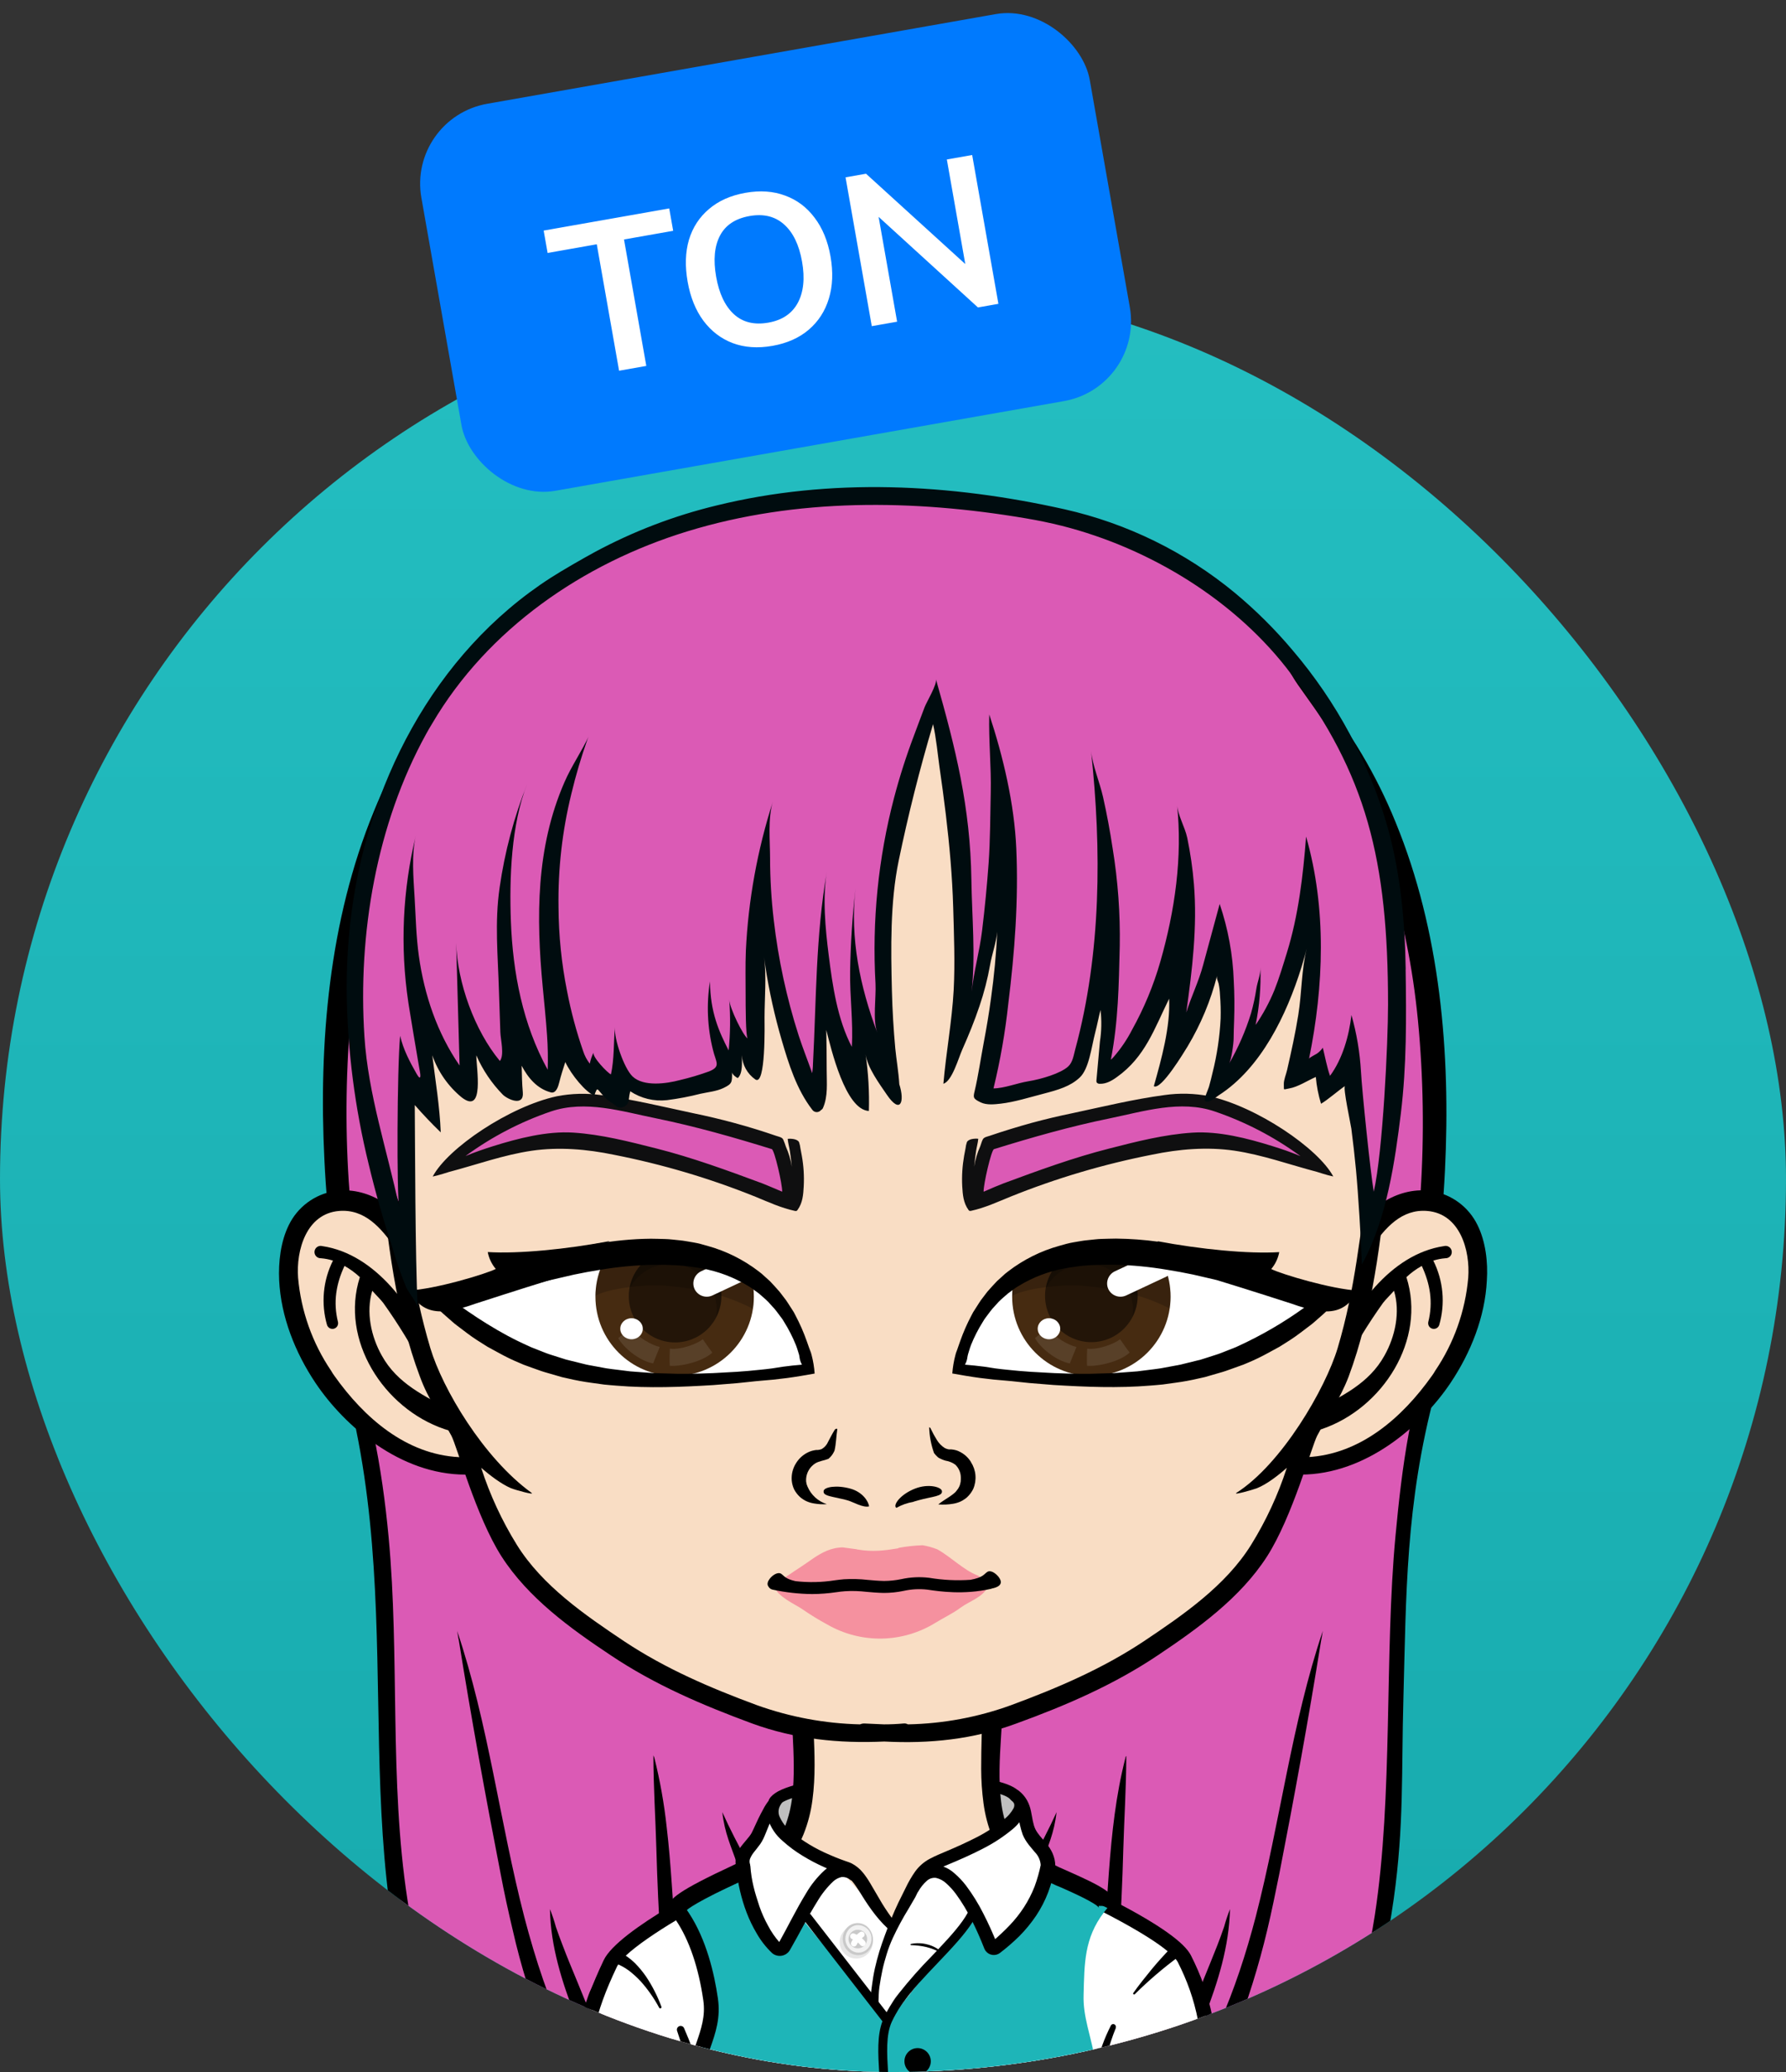 <svg width="100" height="116" viewBox="0 0 100 116" fill="none" xmlns="http://www.w3.org/2000/svg">
<rect x="0" y="0" width="100" height="116" fill="#333333" stroke="none"/>
<g clip-path="url(#clip0_10500_265103)">
<rect y="16.001" width="100" height="100" rx="50" fill="url(#paint0_linear_10500_265103)"/>
<path d="M76.384 45.397C74.134 45.364 24.921 44.76 22.677 44.793C20.433 44.826 16.417 61.175 20.769 81.777C20.951 86.692 21.233 91.606 21.58 96.521C21.779 99.334 22.027 102.147 22.275 104.96C22.474 107.062 22.689 109.18 23.235 111.215C23.831 113.367 24.791 115.402 25.767 117.421H25.816C26.06 117.892 26.354 118.336 26.694 118.745C29.081 121.661 32.258 123.827 35.844 124.983C35.249 123.461 34.669 121.922 34.074 120.399C35.545 121.843 37.121 123.176 38.79 124.387L37.747 121.21C38.673 122.238 39.704 123.164 40.825 123.974C40.494 122.451 40.081 120.962 39.617 119.473C41.057 120.896 42.529 122.335 44.217 123.444C45.541 124.321 47.031 125.016 48.602 125.281L49 125.529C49.169 125.659 49.368 125.744 49.579 125.777C49.736 125.789 49.894 125.767 50.042 125.711C53.847 124.665 57.213 122.419 59.64 119.307C59.938 120.085 59.607 120.962 59.226 121.707C58.846 122.451 58.399 123.229 58.448 124.056C59.559 123.411 60.509 122.523 61.228 121.458C61.209 122.336 61.115 123.211 60.947 124.073C62.483 123.16 63.821 121.95 64.885 120.515C64.538 121.839 64.207 123.146 63.859 124.47C63.829 124.555 63.824 124.647 63.843 124.735C63.926 124.933 64.207 124.917 64.406 124.851C65.944 124.404 67.318 123.527 68.625 122.633C71.622 120.585 73.611 118.94 75.016 115.614C75.233 115.104 75.678 113.284 75.865 112.763C76.03 112.313 76.369 111.662 76.369 111.182C76.932 109.147 77.147 107.029 77.329 104.927C77.594 102.114 77.826 99.301 78.024 96.488C78.388 91.573 78.659 86.659 78.835 81.744C82.274 59.679 78.633 45.447 76.384 45.397Z" fill="#DB5AB5"/>
<path d="M40.443 101.452C40.575 102.643 40.939 103.371 41.253 104.298C41.717 105.672 42.461 106.929 42.941 108.303C43.476 109.779 43.761 111.333 43.785 112.903C43.785 113.432 44.563 113.416 44.596 112.903C44.91 108.725 42.114 105.192 40.443 101.452Z" fill="black"/>
<path d="M59.157 101.452C59.025 102.643 58.661 103.371 58.346 104.298C57.883 105.672 57.138 106.929 56.658 108.303C56.123 109.779 55.838 111.333 55.814 112.903C55.814 113.432 55.037 113.416 55.004 112.903C54.673 108.725 57.486 105.192 59.157 101.452Z" fill="black"/>
<path d="M80.439 74.612C78.999 78.286 78.5 82.075 78.136 85.98C77.507 92.682 78.007 100.557 76.977 107.226C76.646 109.377 76.216 110.883 75.571 112.968C74.992 114.821 74.412 116.36 73.296 117.982C71.244 120.977 67.444 123.211 63.92 124.22C64.102 124.17 64.517 123.461 64.616 123.279C64.848 122.848 65.08 122.418 65.295 121.971C65.709 121.144 66.139 120.317 66.486 119.473C67.264 117.586 68.389 115.849 69.117 113.946C69.864 112.026 70.477 110.058 70.954 108.055C71.202 107.012 71.417 105.953 71.632 104.894C72.476 100.575 73.271 96.207 73.966 91.871C73.982 91.822 73.982 91.755 73.999 91.706C74.015 91.573 74.049 91.441 74.065 91.308C72.311 96.521 71.682 101.998 70.309 107.31C69.233 111.43 67.678 115.352 65.096 118.778C64.517 119.539 64.054 120.383 63.458 121.144C62.832 121.93 62.152 122.67 61.423 123.361C61.671 123.13 61.82 122.451 61.985 122.137C62.2 121.723 62.416 121.309 62.647 120.912C63.061 120.184 63.508 119.473 63.987 118.794C64.633 117.867 65.344 116.99 65.94 116.031C66.541 115.039 67.045 113.991 67.446 112.903C68.191 110.967 68.819 108.981 68.869 106.88C68.741 107.205 68.631 107.536 68.538 107.873C68.422 108.22 68.29 108.568 68.157 108.915C67.893 109.577 67.628 110.239 67.363 110.884C66.685 112.572 65.99 114.26 64.947 115.766C64.484 116.444 63.954 117.106 63.441 117.752C62.912 118.447 62.449 119.191 61.936 119.886C61.108 120.995 60.248 122.352 59.123 123.212C59.304 123.063 59.437 122.534 59.536 122.319C59.669 122.021 59.801 121.707 59.917 121.409C61.468 117.434 62.389 113.241 62.647 108.981C62.763 107.161 62.846 105.341 62.895 103.521C62.945 101.783 63.061 100.046 63.061 98.308C63.045 98.323 63.032 98.341 63.023 98.361C63.015 98.381 63.011 98.402 63.011 98.424C61.936 102.611 62.118 106.963 61.538 111.215C61.026 114.955 59.768 118.927 57.104 121.707C55.697 123.163 53.96 124.073 52.106 124.834C51.709 124.999 51.295 125.148 50.898 125.314C50.7 125.397 50.005 125.81 49.806 125.728C47.92 125.033 46.05 124.271 44.329 123.229C41.4 121.475 39.795 118 38.868 114.839C37.677 110.769 37.826 106.483 37.329 102.296C37.188 100.98 36.955 99.675 36.634 98.391C36.621 98.351 36.604 98.312 36.585 98.275C36.585 100.013 36.7 101.75 36.75 103.488C36.8 105.308 36.883 107.128 36.998 108.948C37.081 110.724 37.313 112.49 37.693 114.227C38.173 116.295 38.686 118.38 39.331 120.399C39.497 120.896 39.679 121.376 39.878 121.855C39.977 122.087 40.076 122.335 40.192 122.567C40.258 122.716 40.358 123.113 40.49 123.212C39.199 122.203 38.289 120.614 37.313 119.324C36.32 117.983 35.344 116.626 34.417 115.253C33.507 113.913 32.911 112.39 32.299 110.884C32.034 110.239 31.753 109.577 31.505 108.915C31.372 108.568 31.24 108.22 31.124 107.873C31.031 107.536 30.921 107.205 30.793 106.88C30.826 108.965 31.471 110.967 32.216 112.903C33.672 116.709 36.667 119.605 38.206 123.378C38.09 123.113 37.611 122.799 37.412 122.584C37.131 122.286 36.849 121.971 36.568 121.64C34.696 119.406 33.106 116.949 31.835 114.326C30.76 112.092 29.982 109.709 29.353 107.31C27.98 101.998 27.351 96.521 25.597 91.308C25.614 91.441 25.647 91.573 25.663 91.706C25.68 91.755 25.68 91.822 25.696 91.871C26.391 96.207 27.186 100.575 28.029 104.894C28.228 105.953 28.46 107.012 28.708 108.055C29.158 110.04 29.761 111.987 30.512 113.879C31.256 115.716 32.183 117.487 33.043 119.291C33.457 120.151 33.854 121.012 34.285 121.855C34.5 122.286 34.731 122.716 34.963 123.146L35.31 123.792C35.36 123.891 35.559 124.42 35.658 124.453C34.166 124.006 32.757 123.319 31.485 122.42C30.192 121.521 28.837 120.573 27.697 119.486C25.7 117.591 24.962 115.018 24.191 112.455C23.583 110.454 23.122 108.412 22.812 106.344C21.786 99.675 22.387 92.748 21.758 86.046C21.394 82.141 20.682 78.252 19.243 74.595C19.077 74.149 18.356 74.334 18.515 74.794C23.363 88.859 18.994 102.031 23.826 114.905C24.306 116.18 24.753 117.437 25.498 118.579C26.606 120.267 28.162 121.475 29.817 122.584C32.117 124.139 34.715 125.165 37.346 126.075L35.178 121.938C36.715 123.695 38.634 125.076 40.788 125.976C39.977 124.962 39.252 123.883 38.62 122.749C39.754 123.876 41.098 124.769 42.575 125.38L40.324 120.681C41.241 121.777 42.311 122.735 43.502 123.527C44.091 123.927 44.711 124.281 45.355 124.586C46.116 124.95 46.894 125.264 47.655 125.612C48.085 125.81 49.591 126.406 49.889 126.406C50.227 126.357 50.56 126.273 50.882 126.158C52.388 125.661 53.447 125.099 54.853 124.354C56.132 123.682 57.308 122.829 58.345 121.822C58.719 121.462 59.073 121.081 59.404 120.681L57.153 125.38C58.631 124.769 59.974 123.876 61.108 122.749C60.48 123.885 59.755 124.965 58.941 125.976C61.091 125.07 63.009 123.69 64.55 121.938L62.382 126.075C64.997 125.182 67.611 124.139 69.912 122.584C73.124 120.412 75.459 117.168 76.498 113.433C77.177 111.1 77.691 108.722 78.036 106.317C78.616 102.18 78.462 99.261 78.578 95.091C78.735 89.379 78.687 84.193 80.348 77.979C80.631 76.919 81.031 75.85 81.23 74.778C81.316 74.331 80.605 74.165 80.439 74.612Z" fill="black"/>
<path d="M31.739 32.972C30.452 33.246 29.231 34.264 28.241 35.098C27.159 36.015 26.162 37.028 25.262 38.125C23.46 40.327 22 42.788 20.932 45.425C18.418 51.54 17.839 58.38 18.163 64.93C18.342 68.571 18.763 72.469 20.7 75.635C20.899 75.966 21.435 75.751 21.324 75.372C20.439 72.335 19.732 69.3 19.527 66.136C19.319 62.944 19.368 59.74 19.674 56.555C20.244 50.638 21.979 44.795 25.496 39.94C26.398 38.693 27.421 37.537 28.549 36.49C29.115 35.965 29.707 35.479 30.309 34.989C30.912 34.499 31.572 34.118 32.078 33.543C32.131 33.488 32.164 33.418 32.173 33.343C32.181 33.268 32.165 33.193 32.127 33.128C32.088 33.063 32.029 33.012 31.959 32.984C31.889 32.956 31.812 32.952 31.739 32.972V32.972Z" fill="black"/>
<path d="M67.314 33.564C68.602 33.839 69.824 34.856 70.812 35.69C71.894 36.608 72.891 37.62 73.791 38.717C75.598 40.918 77.063 43.379 78.135 46.018C80.648 52.132 81.227 58.971 80.905 65.522C80.724 69.163 80.306 73.061 78.366 76.225C78.168 76.556 77.632 76.343 77.743 75.962C78.628 72.927 79.334 69.893 79.541 66.729C79.748 63.536 79.699 60.332 79.394 57.148C78.823 51.23 77.087 45.386 73.573 40.531C72.669 39.284 71.646 38.129 70.518 37.082C69.952 36.557 69.359 36.071 68.757 35.581C68.155 35.091 67.495 34.711 66.988 34.135C66.938 34.081 66.906 34.013 66.898 33.94C66.889 33.867 66.904 33.793 66.941 33.729C66.977 33.666 67.033 33.615 67.1 33.585C67.168 33.556 67.242 33.548 67.314 33.564V33.564Z" fill="black"/>
<path d="M49.409 99.634C56.096 99.634 58.058 98.772 56.359 104.681C54.659 110.59 43.581 107.536 43.361 103.902C43.141 100.268 42.363 99.634 49.409 99.634Z" fill="white"/>
<path opacity="0.25" d="M49.409 99.634C56.096 99.634 58.058 98.772 56.359 104.681C54.659 110.59 43.581 107.536 43.361 103.902C43.141 100.268 42.363 99.634 49.409 99.634Z" fill="black"/>
<path d="M43.361 101.213C43.303 101.213 43.246 101.198 43.196 101.17C43.158 101.148 43.125 101.119 43.099 101.085C43.072 101.05 43.053 101.011 43.041 100.969C43.03 100.927 43.027 100.883 43.032 100.84C43.038 100.797 43.052 100.756 43.074 100.718C43.433 100.092 45.038 99.659 47.847 99.43C51.157 99.161 56.222 99.265 57.091 100.327C57.147 100.395 57.173 100.483 57.164 100.57C57.155 100.657 57.112 100.738 57.044 100.793C56.976 100.849 56.889 100.875 56.801 100.866C56.714 100.857 56.634 100.814 56.578 100.746C56.044 100.084 51.826 99.771 47.901 100.084C44.828 100.334 43.775 100.819 43.648 101.041C43.62 101.092 43.578 101.135 43.528 101.165C43.478 101.196 43.42 101.212 43.361 101.213V101.213Z" fill="black"/>
<path d="M24.475 72.063C24.244 71.55 23.847 71.12 23.466 70.706C23.019 70.226 22.572 69.746 22.126 69.283C21.48 68.588 20.785 67.86 19.875 67.562C19.467 67.433 19.035 67.392 18.61 67.444C18.185 67.495 17.775 67.637 17.41 67.86C17.047 68.092 16.74 68.403 16.514 68.77C16.288 69.136 16.147 69.549 16.102 69.978C16.067 70.426 16.089 70.876 16.169 71.318C16.367 72.725 16.599 74.131 17.178 75.422C17.79 76.812 18.783 78.004 19.809 79.112C20.337 79.701 20.925 80.234 21.563 80.701C23.367 81.909 25.7 82.074 27.834 81.71C28.265 81.644 28.745 81.528 29.026 81.181C29.307 80.833 29.307 80.403 29.291 79.973C29.224 78.647 28.845 77.356 28.183 76.206C27.522 75.055 26.597 74.078 25.485 73.354C25.365 73.26 25.224 73.196 25.075 73.167C24.925 73.138 24.77 73.145 24.624 73.188C24.677 72.807 24.626 72.418 24.475 72.063V72.063Z" fill="#F9DDC4"/>
<path d="M26.486 81.628C26.188 81.578 25.874 81.595 25.709 81.578C22.73 81.429 20.38 79.361 18.725 77.028C18.659 76.938 18.598 76.844 18.543 76.746C17.492 75.195 16.854 73.401 16.69 71.534C16.574 69.995 17.153 67.943 18.99 67.794C20.43 67.678 21.34 68.754 22.085 69.813C22.172 69.946 22.308 70.041 22.464 70.077C22.619 70.114 22.783 70.089 22.921 70.008C23.058 69.928 23.16 69.797 23.205 69.644C23.249 69.491 23.233 69.326 23.16 69.184C22.366 67.579 20.529 66.388 18.709 66.686C18.168 66.777 17.656 66.995 17.215 67.323C16.775 67.651 16.419 68.079 16.177 68.572C15.714 69.499 15.581 70.657 15.631 71.683C15.73 73.718 16.525 75.721 17.666 77.425C19.288 79.841 22.416 82.555 26.056 82.555C26.321 82.555 27.214 82.571 27.181 82.124C27.148 81.81 26.837 81.678 26.486 81.628Z" fill="black"/>
<path d="M18.048 69.763C18 69.75 17.949 69.747 17.9 69.754C17.851 69.762 17.803 69.781 17.762 69.808C17.72 69.836 17.685 69.872 17.659 69.915C17.633 69.957 17.616 70.005 17.61 70.054C17.604 70.104 17.609 70.154 17.624 70.202C17.639 70.249 17.665 70.293 17.698 70.33C17.732 70.366 17.773 70.395 17.819 70.415C17.865 70.434 17.915 70.443 17.965 70.442C18.195 70.46 18.423 70.505 18.643 70.574C18.083 71.692 17.964 72.98 18.312 74.181C18.338 74.258 18.392 74.322 18.464 74.36C18.535 74.398 18.618 74.408 18.696 74.387C18.774 74.365 18.841 74.316 18.884 74.247C18.926 74.178 18.941 74.095 18.925 74.016C18.643 72.891 18.825 71.865 19.289 70.872C19.6 71.046 19.889 71.257 20.149 71.501C19.024 75.009 21.473 78.848 24.882 80.006C26.487 80.552 25.875 79.278 25.312 78.98C23.79 78.169 22.251 77.475 21.374 75.886C20.778 74.827 20.48 73.453 20.844 72.262C21.026 72.477 21.291 72.725 21.456 72.94C22.299 74.12 23.057 75.359 23.724 76.647C23.972 77.144 24.385 76.316 24.17 75.787C23.214 73.321 21.063 70.21 18.048 69.763Z" fill="black"/>
<path d="M74.416 72.063C74.647 71.55 75.045 71.12 75.425 70.706C75.872 70.226 76.319 69.746 76.766 69.283C77.411 68.588 78.106 67.86 79.016 67.562C79.424 67.433 79.856 67.392 80.281 67.444C80.707 67.495 81.116 67.637 81.482 67.86C81.845 68.092 82.151 68.403 82.377 68.77C82.603 69.136 82.744 69.549 82.789 69.978C82.825 70.426 82.802 70.876 82.723 71.318C82.524 72.725 82.293 74.131 81.713 75.422C81.101 76.812 80.108 78.004 79.082 79.112C78.554 79.701 77.967 80.234 77.328 80.701C75.525 81.909 73.191 82.074 71.057 81.71C70.626 81.644 70.147 81.528 69.865 81.181C69.584 80.833 69.584 80.403 69.6 79.973C69.667 78.647 70.046 77.356 70.708 76.206C71.37 75.055 72.294 74.078 73.406 73.354C73.526 73.26 73.667 73.196 73.817 73.167C73.966 73.138 74.121 73.145 74.267 73.188C74.205 72.807 74.257 72.415 74.416 72.063V72.063Z" fill="#F9DDC4"/>
<path d="M72.412 81.628C72.71 81.578 73.024 81.595 73.189 81.578C76.168 81.429 78.518 79.361 80.172 77.028C80.239 76.938 80.3 76.844 80.355 76.746C81.406 75.195 82.044 73.401 82.208 71.534C82.324 69.995 81.745 67.943 79.908 67.794C78.468 67.678 77.558 68.754 76.813 69.813C76.725 69.946 76.59 70.041 76.434 70.077C76.279 70.114 76.115 70.089 75.978 70.008C75.84 69.928 75.738 69.797 75.693 69.644C75.649 69.491 75.665 69.326 75.738 69.184C76.532 67.579 78.369 66.388 80.189 66.686C80.73 66.777 81.242 66.995 81.683 67.323C82.123 67.651 82.479 68.079 82.721 68.572C83.184 69.499 83.317 70.657 83.25 71.683C83.151 73.718 82.357 75.721 81.215 77.425C79.593 79.841 76.466 82.555 72.825 82.555C72.561 82.555 71.667 82.571 71.7 82.124C71.733 81.81 72.064 81.678 72.412 81.628Z" fill="black"/>
<path d="M80.847 69.763C80.895 69.75 80.946 69.747 80.995 69.754C81.044 69.762 81.091 69.781 81.133 69.808C81.175 69.836 81.21 69.872 81.236 69.915C81.262 69.957 81.279 70.005 81.285 70.054C81.291 70.104 81.286 70.154 81.271 70.202C81.256 70.249 81.23 70.293 81.197 70.33C81.163 70.366 81.122 70.395 81.076 70.415C81.03 70.434 80.98 70.443 80.93 70.442C80.7 70.46 80.472 70.505 80.252 70.574C80.812 71.692 80.931 72.98 80.583 74.181C80.557 74.258 80.503 74.322 80.431 74.36C80.36 74.398 80.277 74.408 80.199 74.387C80.121 74.365 80.053 74.316 80.011 74.247C79.969 74.178 79.954 74.095 79.97 74.016C80.252 72.891 80.07 71.865 79.606 70.872C79.295 71.046 79.006 71.257 78.746 71.501C79.871 75.009 77.422 78.848 74.013 80.006C72.408 80.552 73.02 79.278 73.583 78.98C75.105 78.169 76.644 77.475 77.521 75.886C78.117 74.827 78.415 73.453 78.051 72.262C77.869 72.477 77.604 72.725 77.439 72.94C76.596 74.12 75.838 75.359 75.171 76.647C74.923 77.144 74.51 76.316 74.725 75.787C75.684 73.321 77.836 70.21 80.847 69.763Z" fill="black"/>
<path d="M68.073 117.197C68.071 117.242 68.066 117.286 68.056 117.329H32.446C32.379 115.873 32.71 114.119 32.909 113.044C33.074 112.2 33.29 111.339 33.736 110.594C34.365 109.552 35.375 108.84 36.384 108.162C38.055 107.037 39.892 106.325 41.646 105.349C42.738 104.753 43.797 103.777 44.393 102.668C44.906 101.725 44.906 100.6 44.906 99.524C44.906 97.555 44.889 95.569 44.873 93.6C45.066 93.55 45.26 93.504 45.455 93.459C48.35 92.789 51.318 92.491 54.288 92.574C54.554 92.566 54.817 92.629 55.05 92.756C55.138 92.822 55.212 92.906 55.268 93.001C55.316 93.082 55.359 93.166 55.397 93.253C56.539 95.867 54.719 99.011 55.678 101.708C56.34 103.578 57.962 105.233 59.766 106.027C60.181 106.211 60.593 106.378 60.98 106.545C61.222 106.651 61.465 106.757 61.71 106.858H61.72H61.728C62.758 107.313 63.722 107.814 64.647 108.617C67.113 110.76 68.337 113.937 68.073 117.197Z" fill="#F9DDC4"/>
<path d="M54.213 107.866C55.85 107.659 57.504 107.642 59.144 107.816C59.492 107.849 59.475 107.32 59.144 107.287C57.482 107.096 55.801 107.13 54.147 107.386C53.882 107.419 53.949 107.899 54.213 107.866Z" fill="black"/>
<path d="M48.442 107.766C49.187 108.609 50.974 108.527 51.801 107.881C52.016 107.716 51.735 107.335 51.503 107.484C50.825 107.948 49.369 108.113 48.74 107.468C48.7 107.428 48.647 107.406 48.591 107.406C48.535 107.406 48.482 107.428 48.442 107.468C48.403 107.507 48.38 107.561 48.38 107.617C48.38 107.672 48.403 107.726 48.442 107.766Z" fill="black"/>
<path d="M46.126 107.384C44.472 107.127 42.791 107.094 41.128 107.284C40.797 107.318 40.781 107.847 41.128 107.814C42.768 107.64 44.423 107.657 46.059 107.864C46.341 107.897 46.407 107.417 46.126 107.384Z" fill="black"/>
<path d="M38.489 116.386C38.268 116.68 38.079 116.996 37.926 117.329C37.925 117.335 37.925 117.34 37.926 117.346H36.933V117.329C37.203 116.459 38.037 115.721 38.136 115.261C38.235 114.801 37.921 114.086 37.606 113.523C37.54 113.407 37.342 113.043 37.491 112.944C37.623 112.878 37.755 112.928 38.004 113.192C38.111 113.302 38.206 113.424 38.285 113.556C38.335 113.656 38.401 113.738 38.45 113.838C38.935 114.665 39.051 115.526 38.489 116.386Z" fill="black"/>
<path d="M63.245 117.346H62.253C62.253 117.34 62.253 117.335 62.253 117.329C62.101 116.996 61.915 116.68 61.697 116.386C61.134 115.526 61.25 114.665 61.73 113.838C61.779 113.738 61.846 113.656 61.895 113.556C61.974 113.424 62.069 113.302 62.177 113.192C62.425 112.928 62.557 112.878 62.69 112.944C62.839 113.043 62.64 113.407 62.574 113.523C62.259 114.086 61.945 114.814 62.044 115.261C62.144 115.708 62.977 116.459 63.247 117.329L63.245 117.346Z" fill="black"/>
<path d="M51.377 115.658C51.056 115.902 50.772 116.192 50.533 116.518C50.384 116.754 50.257 117.003 50.153 117.263C50.162 117.284 50.169 117.306 50.174 117.329V117.346C50.174 117.351 50.174 117.357 50.174 117.362H49.347V117.346V117.329C49.093 116.71 48.681 116.168 48.152 115.757C47.573 115.294 48.003 114.979 48.434 115.261C48.954 115.601 49.408 116.033 49.774 116.535C50.099 115.994 50.562 115.549 51.114 115.244C51.51 115.012 51.775 115.343 51.377 115.658Z" fill="black"/>
<path d="M68.246 117.346H67.254V117.329C67.277 117.033 67.297 116.734 67.315 116.436C67.333 116.138 67.315 115.838 67.315 115.537C67.295 114.941 67.231 114.348 67.124 113.762C67.1 113.615 67.069 113.47 67.03 113.326L66.919 112.896C66.883 112.754 66.825 112.617 66.779 112.478C66.732 112.339 66.686 112.196 66.626 112.061L66.443 111.66C66.411 111.594 66.383 111.526 66.35 111.46L66.239 111.27L66.019 110.889L65.766 110.53L65.638 110.351L65.495 110.186L65.208 109.855C65.004 109.645 64.788 109.448 64.561 109.262C64.109 108.888 63.613 108.57 63.085 108.312L62.686 108.122L62.274 107.957C62.14 107.902 61.991 107.848 61.846 107.791L61.406 107.626C61.114 107.51 60.823 107.389 60.535 107.263C60.247 107.138 59.959 107.005 59.68 106.855C59.108 106.568 58.56 106.236 58.041 105.862C57.508 105.482 57.023 105.037 56.599 104.538C56.168 104.03 55.819 103.459 55.563 102.845C55.318 102.235 55.151 101.596 55.066 100.944C54.982 100.31 54.938 99.672 54.937 99.033C54.937 98.4 54.947 97.778 54.965 97.159C55.008 95.922 55.053 94.702 55.02 93.491C55.019 93.395 55.04 93.299 55.083 93.213C55.125 93.127 55.188 93.052 55.265 92.994C55.353 92.928 55.459 92.888 55.569 92.877C55.679 92.867 55.79 92.886 55.889 92.935C55.989 92.983 56.073 93.058 56.133 93.151C56.192 93.244 56.225 93.352 56.228 93.463V93.501C56.21 94.755 56.127 96.001 56.049 97.227C55.971 98.453 55.904 99.666 56.049 100.83C56.114 101.402 56.251 101.964 56.455 102.503C56.663 103.033 56.953 103.528 57.312 103.97C57.68 104.421 58.104 104.822 58.574 105.165C59.052 105.519 59.557 105.833 60.085 106.105C60.347 106.251 60.625 106.371 60.894 106.504L60.987 106.545C61.228 106.651 61.472 106.757 61.717 106.858H61.727H61.735L62.15 107.023L62.582 107.189L63.027 107.373L63.462 107.584C64.04 107.876 64.582 108.234 65.076 108.652C65.325 108.859 65.561 109.08 65.784 109.314L66.099 109.684L66.256 109.87L66.395 110.07C67.142 111.123 67.662 112.321 67.922 113.586C68.057 114.209 68.149 114.84 68.195 115.476C68.212 115.792 68.246 116.11 68.248 116.427C68.25 116.745 68.241 117.043 68.246 117.346Z" fill="black"/>
<path d="M45.491 100.758C45.407 101.418 45.241 102.065 44.995 102.683C44.739 103.308 44.388 103.89 43.954 104.407C43.527 104.914 43.038 105.365 42.498 105.749C41.974 106.128 41.421 106.464 40.843 106.753C40.56 106.907 40.269 107.031 39.983 107.169C39.696 107.306 39.4 107.417 39.107 107.535L38.666 107.7C38.518 107.756 38.368 107.813 38.237 107.865L37.831 108.031L37.438 108.22C36.919 108.474 36.433 108.788 35.988 109.156C35.766 109.339 35.555 109.533 35.354 109.739L35.073 110.07L34.932 110.235L34.808 110.411L34.558 110.763L34.342 111.137L34.232 111.324C34.201 111.388 34.171 111.455 34.141 111.519L33.958 111.913C33.898 112.045 33.857 112.186 33.804 112.322C33.751 112.457 33.7 112.593 33.661 112.734L33.547 113.159C33.505 113.299 33.471 113.442 33.445 113.586C33.219 114.755 33.143 115.949 33.218 117.137V117.137C33.222 117.205 33.211 117.273 33.187 117.336V117.352H32.268C32.246 117.3 32.234 117.244 32.232 117.187C32.147 115.913 32.225 114.634 32.463 113.381C32.491 113.222 32.527 113.064 32.573 112.909L32.697 112.439C32.74 112.284 32.803 112.133 32.854 111.979C32.905 111.825 32.958 111.67 33.019 111.521L33.225 111.074C33.259 111.001 33.292 110.925 33.329 110.852L33.451 110.639L33.698 110.212L33.981 109.808L34.123 109.606L34.289 109.416L34.61 109.04C34.837 108.802 35.077 108.577 35.33 108.365C35.832 107.942 36.383 107.58 36.971 107.286L37.41 107.071L37.861 106.888L38.295 106.722L38.717 106.557C38.995 106.446 39.271 106.328 39.544 106.201C39.812 106.07 40.089 105.951 40.347 105.805C40.87 105.537 41.371 105.227 41.844 104.879C42.309 104.544 42.729 104.151 43.094 103.71C43.45 103.279 43.738 102.794 43.946 102.274C44.151 101.742 44.288 101.186 44.353 100.619C44.498 99.461 44.442 98.253 44.381 97.028C44.32 95.804 44.247 94.556 44.249 93.3C44.249 93.14 44.312 92.987 44.425 92.873C44.539 92.76 44.692 92.696 44.853 92.696C45.013 92.696 45.166 92.76 45.28 92.873C45.393 92.987 45.457 93.14 45.457 93.3V93.3C45.457 93.355 45.457 93.411 45.457 93.466C45.457 94.624 45.508 95.782 45.559 96.967C45.609 98.195 45.665 99.458 45.491 100.758Z" fill="black"/>
<path d="M68.124 117.363H32.589C32.981 114.319 32.755 111.981 34.312 109.807C34.434 109.635 34.568 109.464 34.714 109.296C35.42 108.468 36.413 107.672 37.828 106.856C37.909 106.808 37.994 106.76 38.076 106.714L38.232 106.628C39.226 106.091 40.248 105.609 41.295 105.183L41.5 105.097C41.44 105.074 41.386 105.037 41.343 104.989C41.3 104.942 41.268 104.885 41.25 104.823V104.823C41.23 104.75 41.223 104.674 41.23 104.599C41.23 104.599 41.23 104.599 41.23 104.599C41.239 104.513 41.255 104.428 41.28 104.345C41.503 103.563 42.382 102.39 42.945 101.49C43.074 101.288 43.193 101.078 43.299 100.863C43.294 101.082 43.319 101.301 43.373 101.513V101.513C43.721 102.89 45.215 103.891 46.552 104.07L46.8 104.379C46.991 104.614 47.174 104.831 47.348 105.041C47.391 105.091 47.434 105.139 47.474 105.187C47.687 105.43 47.888 105.655 48.078 105.862C48.786 106.635 49.349 107.186 49.794 107.72C49.88 107.823 49.959 107.925 50.04 108.03C50.07 108.069 50.1 108.109 50.128 108.15C50.281 107.422 50.535 106.718 50.883 106.059C51.171 105.515 51.503 104.994 51.876 104.503C51.915 104.449 51.957 104.393 52 104.338C54.073 103.603 56.525 102.486 56.904 101.235C56.951 101.087 56.965 100.931 56.947 100.777C57.027 101.104 57.138 101.422 57.278 101.728C57.753 102.781 58.478 103.605 58.911 104.442C58.955 104.525 58.994 104.608 59.029 104.689C59.05 104.737 59.072 104.785 59.09 104.833L59.721 105.145L59.745 105.159C60.738 105.655 61.654 106.099 62.471 106.559C63.732 107.268 64.779 108.01 65.615 109.011C65.754 109.176 65.89 109.352 66.017 109.534C67.207 111.175 67.895 113.523 68.124 117.363Z" fill="white"/>
<path d="M68.249 117.363H67.422C67.407 113.937 67.01 111.94 65.941 109.838C65.908 109.78 65.869 109.724 65.825 109.673C65.691 109.515 65.541 109.37 65.378 109.241C64.869 108.816 63.924 108.182 62.185 107.265L61.807 107.07C61.692 107.009 61.571 106.948 61.448 106.886C60.76 106.537 59.959 106.152 59.052 105.728L58.814 105.616C58.808 105.613 58.802 105.61 58.797 105.606C58.751 105.582 58.709 105.549 58.677 105.508C58.626 105.449 58.593 105.376 58.582 105.298C58.572 105.218 58.585 105.137 58.619 105.064C58.654 104.992 58.709 104.932 58.778 104.89C58.846 104.848 58.926 104.827 59.006 104.83C59.063 104.831 59.12 104.845 59.171 104.869L59.403 104.977L59.734 105.131L59.759 105.144C60.773 105.619 61.675 106.064 62.466 106.478C64.927 107.763 66.313 108.75 66.681 109.471C67.813 111.703 68.233 113.79 68.249 117.363Z" fill="black"/>
<path d="M38.821 117.363C38.798 117.197 38.772 117.032 38.743 116.866C38.704 116.64 38.661 116.414 38.613 116.189C38.59 116.085 38.566 115.981 38.541 115.877C38.469 115.561 38.389 115.245 38.298 114.932C38.182 114.515 38.048 114.104 37.908 113.687C37.894 113.637 37.898 113.583 37.922 113.536C37.945 113.489 37.985 113.453 38.034 113.434C38.083 113.415 38.137 113.415 38.186 113.434C38.235 113.453 38.275 113.49 38.298 113.537C38.474 113.944 38.642 114.354 38.795 114.773L38.83 114.869C38.889 115.034 38.945 115.2 38.995 115.365C39.069 115.589 39.142 115.815 39.21 116.042C39.238 116.135 39.265 116.229 39.289 116.323C39.384 116.654 39.47 117 39.544 117.344V117.368L38.821 117.363Z" fill="black"/>
<path d="M62.48 113.524C62.277 114.023 62.108 114.536 61.975 115.059L61.911 115.304C61.798 115.748 61.701 116.196 61.61 116.645C61.592 116.739 61.572 116.832 61.555 116.926C61.527 117.068 61.499 117.212 61.474 117.356H60.83C60.905 117.075 60.983 116.792 61.064 116.511C61.107 116.363 61.15 116.216 61.194 116.07C61.249 115.887 61.305 115.703 61.36 115.521C61.414 115.339 61.491 115.126 61.56 114.93C61.606 114.8 61.654 114.669 61.706 114.538C61.847 114.146 62.013 113.763 62.202 113.391C62.221 113.359 62.251 113.335 62.287 113.324C62.322 113.313 62.361 113.316 62.395 113.332C62.428 113.348 62.455 113.376 62.469 113.411C62.483 113.445 62.483 113.484 62.47 113.519L62.48 113.524Z" fill="black"/>
<path d="M34.721 109.297C35.023 109.459 35.302 109.662 35.548 109.901C35.777 110.133 35.985 110.384 36.17 110.652C36.349 110.918 36.511 111.194 36.655 111.48C36.799 111.761 36.925 112.052 37.034 112.349C37.037 112.357 37.038 112.366 37.037 112.375C37.037 112.384 37.034 112.393 37.03 112.401C37.026 112.409 37.021 112.416 37.014 112.421C37.007 112.427 36.999 112.432 36.991 112.435C36.976 112.441 36.959 112.441 36.943 112.435C36.928 112.429 36.915 112.418 36.908 112.403V112.403C36.764 112.133 36.603 111.872 36.426 111.622C36.253 111.373 36.063 111.134 35.859 110.909C35.656 110.692 35.434 110.492 35.197 110.312C34.969 110.146 34.721 110.012 34.457 109.913V109.913C34.416 109.898 34.379 109.875 34.346 109.846C34.314 109.816 34.288 109.781 34.269 109.741C34.232 109.661 34.228 109.57 34.258 109.487C34.288 109.404 34.35 109.336 34.43 109.299C34.51 109.261 34.601 109.257 34.684 109.287C34.696 109.29 34.709 109.293 34.721 109.297Z" fill="black"/>
<path d="M65.999 109.538C65.568 109.856 65.146 110.191 64.735 110.543C64.326 110.894 63.924 111.259 63.542 111.643C63.536 111.649 63.53 111.653 63.523 111.656C63.516 111.659 63.508 111.661 63.5 111.661C63.492 111.661 63.485 111.659 63.478 111.656C63.471 111.653 63.464 111.649 63.459 111.643C63.45 111.633 63.446 111.62 63.446 111.606C63.446 111.592 63.45 111.579 63.459 111.569C63.777 111.122 64.121 110.692 64.467 110.27C64.812 109.848 65.186 109.442 65.572 109.039C65.633 108.975 65.718 108.939 65.806 108.938C65.894 108.937 65.979 108.971 66.042 109.032C66.105 109.093 66.141 109.178 66.143 109.266C66.144 109.354 66.11 109.439 66.049 109.502C66.033 109.516 66.017 109.528 65.999 109.538V109.538Z" fill="black"/>
<path d="M51.009 108.831C51.157 108.799 51.308 108.786 51.459 108.791C51.611 108.794 51.762 108.815 51.909 108.854C52.205 108.925 52.48 109.067 52.71 109.266C52.714 109.269 52.717 109.273 52.718 109.278C52.721 109.282 52.721 109.287 52.721 109.292C52.721 109.297 52.721 109.302 52.718 109.307C52.717 109.311 52.714 109.315 52.71 109.319C52.703 109.324 52.695 109.327 52.687 109.327C52.679 109.327 52.67 109.324 52.664 109.319C52.413 109.178 52.145 109.072 51.866 109.004C51.728 108.971 51.587 108.946 51.446 108.93C51.304 108.91 51.16 108.903 51.012 108.897C51.007 108.897 51.003 108.895 50.998 108.893C50.994 108.891 50.99 108.888 50.986 108.884C50.983 108.881 50.981 108.876 50.979 108.872C50.978 108.867 50.977 108.862 50.978 108.857C50.98 108.85 50.984 108.844 50.989 108.839C50.995 108.834 51.002 108.831 51.009 108.831V108.831Z" fill="black"/>
<path d="M41.59 105.273C41.581 105.365 41.54 105.451 41.475 105.516C41.445 105.546 41.41 105.572 41.372 105.591H41.357C40.828 105.844 39.734 106.418 38.572 107.08C38.433 107.159 38.296 107.245 38.157 107.325L37.861 107.502C36.757 108.164 35.681 108.888 35.047 109.479C34.889 109.622 34.748 109.782 34.627 109.957C34.598 110 34.572 110.045 34.549 110.092C33.277 112.761 32.895 114.543 33.06 117.344H32.233C32.067 114.439 32.489 112.499 33.806 109.732C34.209 108.888 35.827 107.747 37.427 106.789C39.208 105.713 40.968 104.848 41.001 104.833C41.08 104.796 41.168 104.784 41.253 104.8V104.8C41.355 104.819 41.445 104.877 41.506 104.96C41.568 105.043 41.595 105.147 41.584 105.25L41.59 105.273Z" fill="black"/>
<path opacity="0.1" d="M47.941 109.649C48.453 109.649 48.868 109.234 48.868 108.723C48.868 108.211 48.453 107.796 47.941 107.796C47.429 107.796 47.015 108.211 47.015 108.723C47.015 109.234 47.429 109.649 47.941 109.649Z" fill="black"/>
<path opacity="0.1" d="M50.822 113.425C51.334 113.425 51.748 113.01 51.748 112.498C51.748 111.987 51.334 111.572 50.822 111.572C50.31 111.572 49.895 111.987 49.895 112.498C49.895 113.01 50.31 113.425 50.822 113.425Z" fill="black"/>
<path d="M48.15 109.393C48.583 109.338 48.887 108.92 48.828 108.461C48.769 108.001 48.37 107.674 47.937 107.729C47.504 107.785 47.2 108.202 47.259 108.662C47.318 109.121 47.717 109.449 48.15 109.393Z" fill="#F2F2F2"/>
<path d="M48.872 108.451C48.839 108.229 48.731 108.024 48.566 107.872C48.481 107.796 48.382 107.738 48.273 107.703C48.165 107.668 48.05 107.655 47.937 107.667C47.823 107.679 47.714 107.715 47.614 107.772C47.515 107.829 47.429 107.906 47.361 107.998V107.998C47.224 108.189 47.163 108.426 47.192 108.659C47.221 108.893 47.337 109.108 47.517 109.26C47.605 109.337 47.709 109.393 47.821 109.426C47.933 109.458 48.051 109.467 48.166 109.45C48.282 109.433 48.393 109.392 48.491 109.329C48.589 109.266 48.673 109.183 48.736 109.085C48.807 108.978 48.854 108.857 48.874 108.731C48.888 108.638 48.887 108.544 48.872 108.451V108.451ZM47.472 108.09C47.564 107.951 47.701 107.849 47.861 107.801C47.889 107.793 47.917 107.786 47.945 107.781C48.116 107.76 48.289 107.798 48.435 107.888C48.582 107.978 48.693 108.116 48.751 108.277C48.751 108.277 48.751 108.277 48.751 108.277C48.772 108.335 48.784 108.394 48.789 108.455C48.81 108.658 48.756 108.862 48.635 109.027C48.578 109.106 48.506 109.173 48.421 109.222C48.337 109.271 48.244 109.302 48.147 109.312C48.05 109.323 47.952 109.313 47.859 109.283C47.766 109.254 47.681 109.205 47.608 109.14C47.461 109.012 47.365 108.836 47.338 108.643C47.316 108.449 47.364 108.253 47.472 108.09V108.09Z" fill="#C9C9C9"/>
<path d="M48.031 109.078C48.319 109.078 48.552 108.845 48.552 108.557C48.552 108.269 48.319 108.036 48.031 108.036C47.743 108.036 47.51 108.269 47.51 108.557C47.51 108.845 47.743 109.078 48.031 109.078Z" fill="#C9C9C9"/>
<path d="M50.865 113.189C51.328 113.189 51.704 112.814 51.704 112.35C51.704 111.887 51.328 111.511 50.865 111.511C50.402 111.511 50.026 111.887 50.026 112.35C50.026 112.814 50.402 113.189 50.865 113.189Z" fill="#F2F2F2"/>
<path d="M51.492 111.727C51.383 111.612 51.245 111.528 51.092 111.484H51.072C51.005 111.466 50.937 111.456 50.868 111.454C50.676 111.45 50.488 111.508 50.332 111.62C50.292 111.647 50.255 111.677 50.221 111.711C50.11 111.819 50.028 111.955 49.985 112.105C49.984 112.113 49.984 112.121 49.985 112.129C49.963 112.204 49.953 112.281 49.953 112.358C49.955 112.508 49.993 112.656 50.064 112.788C50.078 112.815 50.093 112.841 50.11 112.866C50.145 112.916 50.185 112.963 50.23 113.005C50.314 113.086 50.414 113.15 50.524 113.193C50.633 113.235 50.75 113.256 50.867 113.254C50.985 113.251 51.101 113.225 51.208 113.178C51.316 113.13 51.413 113.062 51.494 112.977C51.651 112.809 51.741 112.588 51.744 112.358V112.34C51.742 112.111 51.652 111.891 51.492 111.727ZM50.334 112.886C50.279 112.83 50.233 112.766 50.2 112.695V112.695C50.189 112.677 50.18 112.659 50.173 112.639C50.119 112.5 50.105 112.348 50.135 112.201C50.164 112.054 50.235 111.919 50.339 111.812C50.475 111.669 50.661 111.585 50.858 111.575H50.878C50.918 111.571 50.959 111.571 50.999 111.575H51.024C51.181 111.598 51.327 111.669 51.442 111.779C51.479 111.814 51.512 111.852 51.542 111.893V111.893C51.632 112.024 51.683 112.179 51.687 112.338C51.688 112.444 51.667 112.55 51.626 112.648C51.584 112.746 51.522 112.834 51.444 112.907C51.291 113.052 51.086 113.13 50.875 113.124C50.772 113.124 50.669 113.103 50.574 113.063C50.479 113.023 50.393 112.964 50.321 112.891L50.334 112.886Z" fill="#C9C9C9"/>
<path d="M50.858 112.814C51.146 112.814 51.38 112.58 51.38 112.292C51.38 112.005 51.146 111.771 50.858 111.771C50.571 111.771 50.337 112.005 50.337 112.292C50.337 112.58 50.571 112.814 50.858 112.814Z" fill="#C9C9C9"/>
<path d="M48.306 108.956C48.281 108.956 48.255 108.951 48.233 108.939C48.209 108.928 48.189 108.912 48.174 108.892C48.053 108.742 47.894 108.628 47.714 108.561C47.672 108.547 47.638 108.517 47.618 108.478C47.598 108.438 47.595 108.393 47.609 108.351C47.623 108.31 47.652 108.275 47.692 108.255C47.731 108.236 47.776 108.232 47.818 108.246C48.061 108.337 48.276 108.491 48.439 108.693C48.452 108.71 48.461 108.73 48.467 108.751C48.472 108.772 48.473 108.794 48.47 108.816C48.467 108.837 48.46 108.858 48.449 108.877C48.438 108.895 48.423 108.912 48.406 108.925C48.377 108.946 48.342 108.957 48.306 108.956V108.956Z" fill="white"/>
<path d="M47.812 108.977C47.789 108.977 47.767 108.972 47.746 108.962C47.706 108.945 47.675 108.912 47.658 108.872C47.642 108.831 47.643 108.786 47.66 108.746C47.769 108.511 47.941 108.311 48.157 108.167C48.175 108.155 48.195 108.147 48.217 108.143C48.238 108.14 48.26 108.14 48.281 108.145C48.303 108.15 48.323 108.159 48.34 108.171C48.358 108.184 48.373 108.199 48.385 108.218C48.397 108.236 48.404 108.257 48.408 108.278C48.412 108.3 48.411 108.321 48.407 108.343C48.402 108.364 48.393 108.384 48.38 108.402C48.368 108.419 48.352 108.435 48.334 108.446C48.174 108.554 48.047 108.703 47.965 108.876C47.952 108.906 47.931 108.932 47.904 108.95C47.877 108.968 47.845 108.977 47.812 108.977V108.977Z" fill="white"/>
<path d="M50.885 112.834C50.872 112.836 50.858 112.836 50.844 112.834C50.801 112.823 50.765 112.796 50.742 112.759C50.72 112.721 50.713 112.676 50.723 112.634C50.764 112.445 50.754 112.249 50.694 112.066C50.681 112.026 50.684 111.982 50.703 111.944C50.721 111.906 50.754 111.877 50.794 111.862C50.833 111.847 50.877 111.848 50.916 111.865C50.955 111.881 50.986 111.912 51.003 111.95C51.086 112.196 51.1 112.46 51.046 112.713C51.036 112.748 51.015 112.779 50.986 112.801C50.957 112.822 50.922 112.834 50.885 112.834Z" fill="white"/>
<path d="M51.227 112.484C51.209 112.484 51.191 112.481 51.174 112.476C50.989 112.42 50.794 112.414 50.606 112.457C50.565 112.466 50.523 112.458 50.487 112.436C50.452 112.415 50.425 112.38 50.414 112.34C50.403 112.3 50.407 112.257 50.426 112.22C50.445 112.183 50.478 112.154 50.517 112.14C50.769 112.078 51.032 112.085 51.28 112.161C51.324 112.168 51.363 112.192 51.389 112.228C51.415 112.264 51.426 112.309 51.419 112.353C51.412 112.397 51.388 112.436 51.352 112.462C51.316 112.489 51.271 112.499 51.227 112.492V112.484Z" fill="white"/>
<path d="M62.006 106.817C61.937 106.9 61.871 106.982 61.809 107.063C60.701 108.523 60.719 109.918 60.671 111.697C60.636 112.925 61.068 113.898 61.363 115.531C61.439 115.949 61.505 116.413 61.553 116.936C61.566 117.075 61.576 117.219 61.586 117.366H38.747C38.747 117.2 38.747 117.035 38.747 116.87C38.768 116.358 38.854 115.851 39.005 115.362C39.386 114.101 40.018 113.29 39.768 111.887C39.437 110.078 38.838 108.362 38.161 107.338C38.081 107.214 37.993 107.094 37.9 106.979L38.107 106.881L38.352 106.769L40.979 105.556L41.067 105.515L41.337 105.39L41.438 105.344C41.438 105.344 41.449 105.405 41.477 105.51C41.626 106.095 42.215 108.055 43.653 109.19C43.88 108.569 44.889 107.408 44.889 107.408L45.075 107.633L45.94 108.682L48.717 112.049L48.997 112.388L49.473 112.966L49.624 113.15L49.685 113.222L49.97 112.867L50.047 112.769L50.1 112.701L50.157 112.632L50.349 112.392L50.401 112.326L50.461 112.253L50.476 112.233L50.569 112.117L50.686 111.968L50.79 111.839L50.852 111.761L50.996 111.581V111.573L51.035 111.523L51.073 111.475L51.419 111.043L51.437 111.022L54.338 107.381L54.393 107.313L54.495 107.507L55.502 109.395L58.67 105.485L58.766 105.367L58.902 105.202L59.025 105.05C59.025 105.05 59.504 105.663 61.568 106.613C61.619 106.636 61.651 106.66 61.695 106.684H61.722L62.006 106.817Z" fill="#1EB5B8"/>
<path d="M47.576 105.218C47.446 105.117 47.281 105.069 47.116 105.086C46.942 105.125 46.782 105.211 46.651 105.332C46.306 105.66 46.008 106.034 45.767 106.444C45.231 107.3 44.765 108.242 44.227 109.175C44.139 109.323 43.997 109.432 43.83 109.477C43.663 109.522 43.486 109.5 43.335 109.416C43.306 109.401 43.279 109.382 43.254 109.36L43.219 109.332C42.884 109.011 42.597 108.643 42.367 108.24C42.144 107.865 41.954 107.47 41.799 107.062C41.648 106.663 41.525 106.255 41.429 105.84C41.331 105.425 41.267 105.002 41.237 104.576L41.258 104.667C41.166 104.407 41.16 104.124 41.24 103.86C41.318 103.635 41.438 103.426 41.594 103.246C41.725 103.08 41.852 102.945 41.955 102.809C42.004 102.747 42.048 102.681 42.087 102.612C42.125 102.541 42.165 102.455 42.203 102.37C42.36 102.025 42.526 101.661 42.724 101.308C42.919 100.917 43.203 100.577 43.552 100.315C43.612 100.272 43.686 100.254 43.759 100.263C43.832 100.272 43.899 100.308 43.947 100.364C43.995 100.42 44.02 100.492 44.017 100.566C44.014 100.64 43.984 100.71 43.932 100.762L43.916 100.777C43.789 100.895 43.69 101.04 43.628 101.202C43.579 101.349 43.579 101.507 43.628 101.654C43.772 102.004 44.003 102.311 44.3 102.546C44.951 103.079 45.675 103.514 46.451 103.84C46.645 103.926 46.842 104.007 47.042 104.083L47.341 104.191L47.495 104.244C47.564 104.267 47.632 104.295 47.697 104.328C47.938 104.456 48.15 104.632 48.321 104.844C48.47 105.029 48.604 105.225 48.723 105.43L49.385 106.559C49.607 106.921 49.848 107.271 50.106 107.608C50.147 107.661 50.167 107.727 50.161 107.794C50.156 107.86 50.126 107.922 50.077 107.968C50.028 108.014 49.964 108.039 49.897 108.04C49.83 108.041 49.766 108.016 49.716 107.972V107.972C49.041 107.356 48.529 106.562 48.081 105.832C47.849 105.476 47.617 105.144 47.351 105.005C47.318 104.988 47.284 104.974 47.248 104.962L47.091 104.907L46.77 104.79C46.558 104.709 46.35 104.624 46.141 104.528C45.726 104.343 45.323 104.131 44.935 103.893C44.538 103.653 44.166 103.376 43.821 103.065C43.434 102.739 43.148 102.309 42.994 101.826C42.918 101.547 42.935 101.251 43.04 100.982C43.144 100.735 43.305 100.515 43.51 100.342L43.873 100.803C43.632 101.036 43.44 101.314 43.307 101.621C43.15 101.952 43.009 102.283 42.867 102.648C42.829 102.741 42.792 102.832 42.742 102.936C42.691 103.041 42.633 103.141 42.567 103.238C42.441 103.416 42.311 103.568 42.206 103.704C42.117 103.815 42.044 103.939 41.991 104.072C41.958 104.175 41.962 104.286 42.001 104.388V104.417C42.008 104.438 42.012 104.459 42.014 104.48C42.042 104.862 42.1 105.24 42.19 105.612C42.276 105.989 42.402 106.358 42.521 106.729C42.649 107.098 42.808 107.455 42.997 107.796C43.179 108.147 43.405 108.474 43.669 108.768V108.768L43.6 108.779C44.116 107.861 44.569 106.914 45.13 106.001C45.409 105.519 45.759 105.082 46.17 104.705C46.415 104.485 46.72 104.342 47.047 104.295C47.228 104.276 47.412 104.294 47.586 104.35C47.749 104.403 47.903 104.481 48.043 104.58C48.13 104.638 48.191 104.73 48.212 104.833C48.232 104.937 48.211 105.044 48.152 105.132C48.093 105.22 48.002 105.281 47.898 105.301C47.795 105.322 47.687 105.3 47.599 105.241L47.576 105.218Z" fill="black"/>
<path d="M50.78 105.562C50.941 105.263 51.153 104.994 51.405 104.766C51.547 104.641 51.712 104.543 51.89 104.477C52.078 104.408 52.279 104.384 52.477 104.409C52.832 104.468 53.162 104.627 53.429 104.867C53.674 105.076 53.896 105.31 54.091 105.566C54.459 106.058 54.783 106.582 55.059 107.131C55.338 107.672 55.585 108.225 55.812 108.786L55.544 108.71C55.887 108.424 56.214 108.119 56.523 107.796C56.827 107.48 57.099 107.136 57.337 106.769C57.571 106.406 57.768 106.022 57.926 105.62C58.077 105.21 58.196 104.788 58.282 104.359L58.271 104.455C58.264 104.175 58.151 103.907 57.955 103.706C57.746 103.446 57.442 103.148 57.263 102.713C57.131 102.339 57.047 101.95 57.011 101.555C56.98 101.263 56.846 100.993 56.633 100.792L57.061 100.28C57.243 100.422 57.377 100.616 57.443 100.836C57.502 101.067 57.482 101.312 57.385 101.53C57.223 101.867 56.989 102.164 56.7 102.402C56.186 102.829 55.624 103.197 55.027 103.499C54.442 103.802 53.851 104.065 53.255 104.315C52.959 104.44 52.663 104.56 52.411 104.694C52.171 104.817 51.964 104.997 51.807 105.217C51.636 105.463 51.485 105.723 51.355 105.994L51.248 106.214L51.124 106.426L50.882 106.842C50.55 107.379 50.25 107.936 49.984 108.51C49.917 108.653 49.859 108.799 49.802 108.945C49.744 109.09 49.697 109.243 49.649 109.392C49.557 109.693 49.471 109.994 49.406 110.302C49.342 110.609 49.285 110.917 49.241 111.228C49.196 111.539 49.193 111.855 49.184 112.17C49.178 112.229 49.149 112.284 49.104 112.323C49.059 112.362 49.001 112.382 48.942 112.381C48.882 112.379 48.825 112.354 48.783 112.313C48.741 112.271 48.715 112.214 48.713 112.155C48.713 112.155 48.713 112.145 48.713 112.14L48.759 111.644L48.822 111.159C48.865 110.828 48.916 110.512 48.987 110.194C49.059 109.876 49.143 109.559 49.237 109.246C49.332 108.933 49.444 108.627 49.555 108.321C49.783 107.71 50.02 107.101 50.301 106.517L50.723 105.665C50.87 105.357 51.041 105.062 51.236 104.783C51.454 104.479 51.741 104.23 52.072 104.057C52.385 103.891 52.684 103.772 52.979 103.646C53.563 103.401 54.137 103.14 54.695 102.854C55.241 102.575 55.755 102.238 56.229 101.847C56.441 101.682 56.618 101.476 56.748 101.24C56.788 101.165 56.801 101.08 56.786 100.997C56.758 100.909 56.704 100.832 56.631 100.775V100.775C56.564 100.718 56.522 100.636 56.515 100.548C56.508 100.46 56.536 100.373 56.594 100.306C56.651 100.239 56.732 100.197 56.82 100.19C56.908 100.183 56.995 100.212 57.063 100.269C57.239 100.41 57.387 100.584 57.5 100.78C57.606 100.972 57.682 101.18 57.725 101.396C57.806 101.796 57.839 102.127 57.968 102.397C58.097 102.667 58.322 102.893 58.578 103.198C58.724 103.367 58.845 103.556 58.936 103.76C59.032 103.979 59.083 104.215 59.087 104.454C59.086 104.479 59.083 104.505 59.078 104.53V104.548C58.986 105.019 58.857 105.482 58.691 105.933C58.516 106.394 58.29 106.833 58.017 107.244C57.743 107.651 57.431 108.032 57.086 108.382C56.741 108.722 56.375 109.04 55.99 109.334C55.871 109.425 55.72 109.466 55.571 109.446C55.422 109.427 55.287 109.35 55.194 109.231C55.162 109.189 55.135 109.143 55.115 109.094V109.094C54.902 108.551 54.668 108.015 54.407 107.498C54.156 106.986 53.861 106.497 53.525 106.036C53.366 105.82 53.186 105.622 52.987 105.443C52.827 105.291 52.629 105.184 52.414 105.134C52.321 105.121 52.225 105.129 52.134 105.158C52.044 105.186 51.961 105.235 51.892 105.299C51.699 105.471 51.537 105.674 51.412 105.9L51.398 105.921C51.375 105.961 51.344 105.996 51.307 106.024C51.27 106.052 51.227 106.072 51.183 106.084C51.138 106.095 51.091 106.098 51.045 106.091C50.999 106.085 50.955 106.069 50.915 106.046C50.875 106.022 50.84 105.991 50.813 105.954C50.785 105.917 50.765 105.875 50.753 105.83C50.742 105.785 50.739 105.738 50.746 105.692C50.752 105.646 50.768 105.602 50.791 105.562H50.78Z" fill="black"/>
<path d="M39.76 114.682C39.562 115.212 39.407 115.757 39.295 116.312C39.229 116.656 39.192 117.005 39.182 117.356H38.355C38.367 116.854 38.429 116.356 38.54 115.866C38.618 115.525 38.714 115.188 38.828 114.857C38.878 114.703 38.929 114.556 38.979 114.41C39.261 113.583 39.507 112.876 39.379 111.988C39.113 110.148 38.59 108.612 37.858 107.52C37.766 107.379 37.67 107.245 37.569 107.119L37.891 106.863L38.078 106.714L38.216 106.605L38.234 106.628L38.346 106.774C38.383 106.825 38.421 106.876 38.457 106.929L38.57 107.095C39.551 108.584 39.995 110.483 40.195 111.875C40.354 112.964 40.071 113.801 39.76 114.682Z" fill="black"/>
<path d="M61.539 106.813C61.354 106.529 59.985 105.923 59.401 105.665C59.048 105.528 58.706 105.362 58.38 105.168L58.968 104.367C59.057 104.43 59.464 104.614 59.803 104.76C61.642 105.574 62.509 106.03 62.506 106.702H61.513C61.513 106.741 61.522 106.779 61.539 106.813Z" fill="black"/>
<path d="M38.345 107.04C38.366 107.003 38.379 106.962 38.383 106.919L37.39 106.807C37.446 106.31 37.989 105.852 41.059 104.42C41.239 104.338 41.376 104.273 41.452 104.235L41.896 105.124C41.815 105.163 41.669 105.233 41.479 105.321C39.119 106.424 38.471 106.865 38.345 107.04Z" fill="black"/>
<path d="M54.62 107.326C54.585 107.391 54.547 107.457 54.506 107.522C54.489 107.55 54.473 107.578 54.454 107.606C54.001 108.319 53.285 109.074 52.53 109.868C52.164 110.252 51.795 110.641 51.448 111.026L51.429 111.048C51.304 111.19 51.181 111.332 51.064 111.475L51.024 111.521L50.981 111.574C50.928 111.635 50.88 111.698 50.831 111.759C50.804 111.792 50.778 111.827 50.754 111.86L50.715 111.912L50.567 112.112C50.541 112.148 50.514 112.186 50.49 112.224L50.475 112.244C50.455 112.271 50.437 112.299 50.419 112.327C50.4 112.355 50.384 112.378 50.367 112.405C50.306 112.496 50.25 112.588 50.202 112.679C50.184 112.704 50.169 112.73 50.155 112.757C50.139 112.783 50.125 112.809 50.112 112.837C50.087 112.877 50.064 112.919 50.043 112.962C50.003 113.038 49.965 113.116 49.93 113.194C49.599 113.929 49.659 114.96 49.725 116.05C49.75 116.475 49.776 116.911 49.778 117.341H49.282C49.282 116.922 49.254 116.495 49.229 116.08C49.164 114.989 49.101 113.955 49.419 113.13C49.437 113.082 49.455 113.035 49.477 112.989L49.492 112.956C49.543 112.847 49.598 112.737 49.657 112.625C49.757 112.439 49.869 112.256 49.988 112.072L50.006 112.046C50.048 111.984 50.089 111.922 50.134 111.862C50.198 111.771 50.265 111.68 50.334 111.591C50.911 110.862 51.527 110.166 52.179 109.504L52.469 109.198C52.497 109.17 52.525 109.14 52.551 109.11C53.238 108.382 53.855 107.694 54.195 107.068L54.62 107.326Z" fill="black"/>
<path d="M45.364 107.143L44.972 107.447L49.488 113.265L49.88 112.961L45.364 107.143Z" fill="black"/>
<path d="M51.378 116.138C51.785 116.138 52.116 115.808 52.116 115.4C52.116 114.993 51.785 114.662 51.378 114.662C50.97 114.662 50.64 114.993 50.64 115.4C50.64 115.808 50.97 116.138 51.378 116.138Z" fill="black"/>
<path d="M76.468 46.879C75.281 42.527 72.976 38.563 69.783 35.378C67.88 33.492 65.613 31.92 63.097 31.009C62.096 30.668 61.057 30.451 60.003 30.364C55.486 28.13 50.207 28.23 45.193 28.726C43.597 28.864 42.011 29.102 40.444 29.437C35.672 30.54 31.363 33.102 28.116 36.768C27.529 37.426 27.018 38.147 26.593 38.919C25.87 39.645 25.232 40.45 24.69 41.319C23.764 42.907 23.714 44.33 22.969 46.002C21.613 49.063 21.662 52.141 21.397 55.467C21.282 56.956 21.199 58.512 21.381 60.001C20.951 63.807 22.258 68.043 22.854 71.717C23.135 73.421 23.416 75.159 24.128 76.731C24.624 77.839 25.319 78.849 25.832 79.957C26.726 81.91 27.007 84.111 28.116 85.948C28.275 86.255 28.515 86.512 28.811 86.692C29.231 87.524 29.817 88.262 30.532 88.86C33.981 91.832 37.901 94.209 42.132 95.893C43.505 96.439 44.928 96.919 46.417 97.001C47.233 97.044 48.051 96.977 48.85 96.803C50.174 97.183 51.861 96.902 53.103 96.637C58.536 95.505 63.64 93.151 68.029 89.754C69.038 88.976 70.031 88.115 70.66 86.99C71.288 85.865 71.537 84.541 71.967 83.3C72.596 81.496 73.638 79.891 74.416 78.154C75.955 74.679 76.369 70.823 76.749 67.034C76.865 65.925 76.964 64.816 76.997 63.708C77.273 62.105 77.433 60.485 77.477 58.859C77.626 54.855 77.514 50.767 76.468 46.879Z" fill="#F9DDC4"/>
<path d="M77.577 48.848C76.269 42.544 72.745 36.636 67.449 32.88C62.932 29.669 57.339 28.445 51.895 28.197C46.186 27.932 40.576 28.494 35.281 30.729C29.638 33.111 25.303 38.125 22.953 43.702C20.074 50.536 20.421 58.016 21.265 65.23C21.282 65.346 21.298 65.478 21.315 65.594C21.679 69.384 22.159 73.487 23.515 77.078C23.995 78.386 24.624 79.18 25.27 80.371C25.584 80.951 26.66 84.922 28.083 87.139C29.572 89.456 31.922 91.16 34.189 92.666C36.654 94.321 39.335 95.463 42.115 96.489C44.514 97.366 46.98 97.614 49.512 97.498C52.044 97.63 54.493 97.382 56.909 96.489C59.689 95.479 62.369 94.321 64.835 92.666C67.085 91.16 69.452 89.456 70.941 87.139C72.364 84.922 73.44 80.967 73.754 80.371C74.383 79.18 75.012 78.369 75.508 77.078C76.849 73.487 77.328 69.384 77.709 65.594C78.387 60.034 78.718 54.309 77.577 48.848ZM74.896 75.473C74.217 77.74 71.762 81.97 69.22 83.582C69.055 83.714 70.114 83.416 70.378 83.317C70.924 83.102 71.586 82.589 72.05 82.175C71.559 83.69 70.887 85.141 70.047 86.494C68.624 88.778 66.241 90.416 64.041 91.888C61.724 93.427 59.209 94.503 56.611 95.463C54.758 96.137 52.807 96.5 50.836 96.538C50.761 96.495 50.673 96.478 50.587 96.489C50.223 96.522 49.859 96.538 49.495 96.538L48.403 96.489C48.318 96.486 48.233 96.503 48.155 96.538C46.185 96.492 44.235 96.129 42.38 95.463C39.782 94.503 37.267 93.427 34.95 91.888C32.749 90.416 30.366 88.778 28.943 86.494C28.104 85.141 27.431 83.69 26.941 82.175C27.421 82.589 28.066 83.085 28.612 83.317C28.86 83.416 29.936 83.714 29.77 83.582C27.06 81.621 24.773 77.74 24.095 75.473C23.085 72.081 22.771 69.086 22.291 65.594C21.563 60.167 21.232 54.574 22.308 49.262C23.549 43.156 26.875 37.381 32.004 33.74C36.555 30.497 42.198 29.338 47.708 29.156C50.31 29.062 52.916 29.168 55.502 29.471C57.951 29.785 60.235 30.48 62.551 31.341C68.293 33.475 72.728 38.44 75.094 44C77.841 50.47 77.577 57.569 76.815 64.419C76.766 64.8 76.733 65.197 76.683 65.578C76.134 69.086 75.905 72.081 74.896 75.473V75.473Z" fill="black"/>
<path d="M46.376 74.828C46.316 75.29 46.291 75.757 46.302 76.223C46.345 76.835 46.707 77.345 46.376 77.964C45.913 78.829 44.624 78.836 43.793 79.092C42.524 79.49 41.224 79.777 39.906 79.951C37.308 80.282 34.672 80.151 32.119 79.565C31.209 79.355 30.298 79.082 29.509 78.582C28.774 78.121 28.17 77.48 27.576 76.85C26.4 75.599 25.324 74.657 24.953 72.94C24.537 71.007 26.017 68.818 27.206 67.396C28.5 65.849 30.221 64.631 32.205 64.171C34.844 63.561 37.626 64.307 40.075 65.469C42.271 66.511 44.39 67.984 45.494 70.151C46.131 71.406 46.383 72.814 46.409 74.211C46.409 74.417 46.398 74.623 46.376 74.828V74.828Z" fill="white"/>
<path d="M53.335 75.175C53.461 75.914 53.687 76.632 54.007 77.308C54.866 79.129 57.545 79.324 59.264 79.552C63.433 80.107 67.672 78.988 71.374 77.113C71.699 76.969 72 76.774 72.264 76.536C72.736 76.059 72.971 75.232 73.235 74.631C73.614 73.771 73.318 72.912 73.401 72.002C73.512 70.865 73.702 69.667 73.254 68.575C72.908 67.729 72.221 67.07 71.496 66.514C70.575 65.81 69.564 65.231 68.491 64.792C67.765 64.494 67.08 64.539 66.322 64.443C65.65 64.357 64.998 64.151 64.321 64.082C62.653 63.911 60.968 64.184 59.44 64.875C57.15 65.912 55.137 68.03 54.035 70.305C53.299 71.816 53.054 73.519 53.335 75.175V75.175Z" fill="white"/>
<path d="M37.774 77.028C40.223 77.028 42.209 75.043 42.209 72.594C42.209 70.144 40.223 68.159 37.774 68.159C35.325 68.159 33.339 70.144 33.339 72.594C33.339 75.043 35.325 77.028 37.774 77.028Z" fill="#462B11"/>
<path opacity="0.5" d="M37.798 75.155C39.229 75.155 40.389 73.995 40.389 72.564C40.389 71.133 39.229 69.972 37.798 69.972C36.367 69.972 35.206 71.133 35.206 72.564C35.206 73.995 36.367 75.155 37.798 75.155Z" fill="black"/>
<path opacity="0.2" d="M37.556 72.004C40.592 72.309 41.88 73.181 42.159 73.259C42.565 70.158 40.092 68.179 37.774 68.179C35.494 68.179 33.339 70.09 33.339 72.549C33.824 72.218 35.896 71.837 37.556 72.004Z" fill="black"/>
<path opacity="0.2" d="M37.283 70.773C37.966 70.705 38.648 70.911 39.18 71.346C39.711 71.78 40.048 72.407 40.118 73.09C40.138 73.311 40.131 73.533 40.096 73.752C40.273 73.42 40.376 73.053 40.396 72.677C40.417 72.302 40.356 71.926 40.216 71.576C40.077 71.227 39.863 70.912 39.59 70.653C39.317 70.395 38.99 70.199 38.633 70.079C38.277 69.96 37.898 69.919 37.524 69.961C37.15 70.002 36.79 70.125 36.468 70.32C36.146 70.515 35.871 70.778 35.661 71.09C35.451 71.403 35.312 71.757 35.253 72.129C35.454 71.753 35.744 71.433 36.098 71.197C36.452 70.96 36.859 70.815 37.283 70.773Z" fill="black"/>
<path opacity="0.1" d="M35.319 74.341C35.673 74.869 36.547 75.334 36.937 75.407C36.873 75.599 36.638 76.135 36.572 76.332C35.804 76.193 34.898 75.445 34.617 74.912C34.854 74.733 35.17 74.435 35.319 74.341Z" fill="white"/>
<path opacity="0.1" d="M37.506 75.504C38.138 75.584 39.037 75.225 39.351 74.978C39.532 75.25 39.77 75.571 39.884 75.726C39.302 76.256 38.064 76.514 37.501 76.463C37.481 76.231 37.495 75.67 37.506 75.504Z" fill="white"/>
<path d="M42.137 71.472L39.883 72.528C39.704 72.61 39.5 72.618 39.314 72.551C39.129 72.484 38.977 72.348 38.891 72.17V72.17C38.808 71.991 38.8 71.787 38.866 71.601C38.933 71.416 39.069 71.264 39.246 71.177L41.502 70.123C41.681 70.041 41.886 70.032 42.071 70.099C42.257 70.166 42.409 70.303 42.495 70.481V70.481C42.577 70.66 42.585 70.864 42.518 71.049C42.451 71.234 42.315 71.386 42.137 71.472V71.472Z" fill="white"/>
<path d="M35.36 74.978C35.708 74.978 35.991 74.714 35.991 74.389C35.991 74.064 35.708 73.8 35.36 73.8C35.012 73.8 34.73 74.064 34.73 74.389C34.73 74.714 35.012 74.978 35.36 74.978Z" fill="white"/>
<path d="M61.107 77.028C63.556 77.028 65.542 75.043 65.542 72.594C65.542 70.144 63.556 68.159 61.107 68.159C58.658 68.159 56.672 70.144 56.672 72.594C56.672 75.043 58.658 77.028 61.107 77.028Z" fill="#462B11"/>
<path opacity="0.5" d="M61.104 75.14C62.535 75.14 63.696 73.98 63.696 72.549C63.696 71.118 62.535 69.957 61.104 69.957C59.673 69.957 58.513 71.118 58.513 72.549C58.513 73.98 59.673 75.14 61.104 75.14Z" fill="black"/>
<path opacity="0.2" d="M60.883 72.005C63.92 72.309 65.214 73.163 65.494 73.246C65.897 70.146 63.42 68.184 61.102 68.184C58.823 68.184 56.67 70.065 56.672 72.554C57.155 72.218 59.224 71.838 60.883 72.005Z" fill="black"/>
<path opacity="0.2" d="M60.59 70.76C61.273 70.692 61.955 70.897 62.486 71.332C63.018 71.766 63.355 72.394 63.424 73.077C63.445 73.297 63.438 73.52 63.403 73.739C63.58 73.407 63.682 73.04 63.703 72.664C63.724 72.289 63.662 71.913 63.523 71.563C63.384 71.214 63.17 70.899 62.897 70.64C62.623 70.382 62.297 70.186 61.94 70.066C61.583 69.947 61.205 69.906 60.831 69.948C60.457 69.989 60.096 70.112 59.775 70.307C59.453 70.502 59.177 70.765 58.968 71.077C58.758 71.389 58.618 71.744 58.559 72.115C58.76 71.74 59.05 71.42 59.405 71.183C59.759 70.947 60.166 70.802 60.59 70.76Z" fill="black"/>
<path opacity="0.1" d="M58.652 74.341C59.006 74.869 59.88 75.334 60.27 75.407C60.206 75.599 59.971 76.135 59.904 76.332C59.136 76.193 58.231 75.445 57.95 74.912C58.187 74.733 58.503 74.435 58.652 74.341Z" fill="white"/>
<path opacity="0.1" d="M60.871 75.504C61.504 75.584 62.402 75.225 62.716 74.978C62.897 75.25 63.137 75.571 63.249 75.726C62.667 76.256 61.429 76.514 60.866 76.463C60.848 76.231 60.86 75.67 60.871 75.504Z" fill="white"/>
<path d="M65.305 71.472L63.05 72.528C62.87 72.609 62.666 72.618 62.481 72.551C62.295 72.484 62.143 72.348 62.057 72.17V72.17C61.975 71.991 61.967 71.787 62.034 71.601C62.101 71.416 62.237 71.264 62.414 71.178L64.67 70.124C64.849 70.041 65.054 70.033 65.239 70.1C65.425 70.167 65.577 70.303 65.663 70.481V70.481C65.744 70.66 65.752 70.864 65.686 71.049C65.619 71.234 65.482 71.386 65.305 71.472V71.472Z" fill="white"/>
<path d="M58.733 74.978C59.081 74.978 59.363 74.714 59.363 74.389C59.363 74.064 59.081 73.8 58.733 73.8C58.385 73.8 58.102 74.064 58.102 74.389C58.102 74.714 58.385 74.978 58.733 74.978Z" fill="white"/>
<path d="M74.948 72.795C75.549 69.686 74.948 67.017 72.865 64.919C73.412 65.473 55.791 56.645 49.618 73.227C49.175 74.422 48.626 67.189 42.046 65.066C38.098 63.792 28.927 62.65 25.732 66.224C23.321 68.923 24.102 76.091 26.394 78.93C29.114 82.302 34.054 82.019 37.885 81.651C41.856 81.268 46.423 79.696 49.395 77.362C58.735 82.677 64.487 81.665 66.073 81.7C68.294 81.752 73.255 81.556 74.948 72.795ZM25.356 72.918C31.504 70.26 44.717 67.623 45.214 76.499C37.805 77.581 29.783 77.485 25.356 72.918V72.918ZM73.824 73.171C67.887 77.668 62.181 77.655 53.759 76.499C54.848 71.141 59.329 70.139 62.006 70.06C63.927 70.004 70.503 71.624 73.824 73.171Z" fill="#F9DDC4"/>
<path d="M44.903 76.401C44.83 76.271 44.783 76.129 44.765 75.981L44.755 75.915C44.755 75.892 44.742 75.857 44.736 75.829L44.682 75.653C44.648 75.536 44.608 75.42 44.565 75.306C44.383 74.855 44.162 74.421 43.903 74.008C43.872 73.957 43.842 73.904 43.809 73.855L43.7 73.709L43.484 73.421C43.413 73.325 43.335 73.234 43.251 73.148L43.011 72.883C42.846 72.718 42.66 72.562 42.482 72.408L42.195 72.2C42.103 72.128 42.005 72.062 41.904 72.003C41.104 71.513 40.219 71.176 39.295 71.01C39.065 70.964 38.828 70.944 38.596 70.904C38.365 70.864 38.126 70.856 37.891 70.836L37.18 70.81C36.94 70.81 36.703 70.81 36.463 70.81C35.497 70.838 34.534 70.932 33.581 71.093L32.859 71.217L32.139 71.359L31.423 71.525L30.705 71.69C29.747 71.92 28.794 72.186 27.849 72.486C27.372 72.625 26.896 72.77 26.421 72.92C25.947 73.073 25.474 73.227 24.996 73.376L25.103 72.638C26.523 73.681 27.983 74.642 29.571 75.346C29.668 75.394 29.767 75.437 29.869 75.475L30.172 75.594C30.375 75.67 30.574 75.759 30.781 75.825L31.401 76.022L31.712 76.12L32.03 76.198L32.666 76.355C32.876 76.416 33.094 76.443 33.309 76.486L33.955 76.606C34.172 76.641 34.39 76.663 34.617 76.692L35.279 76.775L35.94 76.825L36.602 76.873C36.822 76.883 37.044 76.886 37.264 76.893C38.15 76.934 39.038 76.906 39.925 76.873L41.257 76.8C41.698 76.77 42.14 76.732 42.581 76.684C42.803 76.664 43.023 76.636 43.243 76.608L43.822 76.517C44.189 76.466 44.552 76.429 44.903 76.401ZM45.612 76.898C45.101 76.99 44.58 77.08 44.064 77.149L43.297 77.239L42.627 77.298C42.181 77.333 41.735 77.394 41.287 77.434L39.942 77.543C38.146 77.652 36.334 77.727 34.514 77.575C34.286 77.555 34.059 77.54 33.831 77.515L33.151 77.421C32.694 77.361 32.241 77.278 31.794 77.172L31.463 77.098L31.132 77.002L30.47 76.81C30.248 76.744 30.033 76.656 29.808 76.58L29.477 76.461C29.367 76.424 29.259 76.381 29.154 76.332C28.725 76.156 28.308 75.955 27.903 75.729L27.296 75.398L26.712 75.029C26.323 74.781 25.967 74.492 25.6 74.219C25.415 74.086 25.251 73.924 25.077 73.777C24.903 73.629 24.734 73.477 24.569 73.322L23.993 72.782L24.677 72.584L25.36 72.253L26.055 71.943C26.518 71.741 26.985 71.54 27.456 71.353C28.405 70.99 29.366 70.654 30.344 70.36C32.302 69.776 34.345 69.367 36.45 69.349C36.713 69.349 36.978 69.362 37.241 69.367C37.504 69.372 37.771 69.413 38.034 69.436C38.297 69.46 38.563 69.514 38.826 69.557C39.089 69.6 39.349 69.673 39.609 69.749C40.657 70.037 41.639 70.528 42.5 71.192C42.609 71.273 42.712 71.361 42.809 71.455L43.111 71.727C43.296 71.922 43.48 72.122 43.653 72.324L43.898 72.643C43.983 72.748 44.061 72.859 44.132 72.974L44.345 73.305L44.451 73.471C44.482 73.529 44.512 73.588 44.542 73.648C44.788 74.111 44.998 74.591 45.172 75.086L45.301 75.453L45.368 75.63C45.382 75.661 45.394 75.693 45.404 75.726L45.44 75.85C45.53 76.192 45.588 76.541 45.612 76.893V76.898Z" fill="black"/>
<path d="M26.607 72.99C24.497 73.743 23.629 73.501 22.874 72.247C24.343 72.186 27.2 71.325 27.759 71.042C27.53 70.771 27.375 70.445 27.31 70.096C29.035 70.203 31.717 69.94 34.14 69.482C32.65 70.246 32.43 71.175 30.883 71.633C29.149 72.164 26.607 72.99 26.607 72.99Z" fill="black"/>
<path d="M53.32 76.893C53.833 76.985 54.352 77.075 54.869 77.144L55.635 77.234L56.305 77.293C56.754 77.328 57.199 77.389 57.645 77.429L58.991 77.538C60.788 77.647 62.598 77.722 64.42 77.57C64.647 77.55 64.875 77.535 65.102 77.51L65.784 77.416C66.24 77.356 66.693 77.273 67.141 77.167L67.472 77.093L67.802 76.997L68.464 76.805C68.686 76.739 68.901 76.651 69.126 76.575L69.457 76.456C69.57 76.419 69.68 76.376 69.788 76.327C70.217 76.151 70.634 75.95 71.039 75.725L71.646 75.394L72.229 75.025C72.618 74.776 72.974 74.487 73.341 74.214C73.528 74.081 73.69 73.919 73.864 73.772C73.998 73.658 74.129 73.538 74.258 73.419C75.085 73.419 75.595 73.029 76.061 72.253C74.594 72.19 71.736 71.329 71.177 71.046C71.406 70.775 71.561 70.449 71.625 70.1C69.901 70.207 67.218 69.944 64.797 69.486L64.854 69.517C64.069 69.409 63.278 69.35 62.486 69.342C62.223 69.342 61.958 69.355 61.695 69.36C61.432 69.365 61.165 69.407 60.902 69.43C60.639 69.453 60.374 69.507 60.111 69.55C59.848 69.594 59.587 69.666 59.328 69.743C58.28 70.031 57.298 70.521 56.438 71.185C56.328 71.266 56.224 71.354 56.126 71.449L55.827 71.72C55.64 71.915 55.458 72.115 55.282 72.317L55.038 72.637C54.953 72.742 54.875 72.853 54.804 72.968L54.593 73.299L54.487 73.464C54.453 73.522 54.425 73.582 54.394 73.641C54.148 74.104 53.938 74.585 53.763 75.079L53.634 75.447L53.57 75.63C53.558 75.663 53.547 75.685 53.533 75.726L53.497 75.85C53.406 76.192 53.347 76.54 53.32 76.893V76.893ZM54.032 76.396C54.104 76.266 54.15 76.124 54.167 75.976L54.179 75.91C54.184 75.881 54.19 75.852 54.199 75.824L54.252 75.648C54.285 75.531 54.326 75.415 54.367 75.301C54.549 74.849 54.77 74.415 55.029 74.004C55.061 73.952 55.09 73.899 55.124 73.85L55.231 73.704L55.448 73.416C55.519 73.32 55.597 73.229 55.68 73.143L55.92 72.878C56.085 72.713 56.272 72.557 56.451 72.403L56.737 72.195C56.829 72.122 56.927 72.057 57.028 71.998C57.829 71.507 58.714 71.171 59.638 71.005C59.866 70.959 60.105 70.939 60.334 70.899C60.565 70.859 60.804 70.851 61.039 70.831L61.753 70.805C61.991 70.805 62.229 70.805 62.469 70.805C63.435 70.833 64.397 70.927 65.35 71.088L66.072 71.212L66.791 71.354L67.51 71.52L68.127 71.664C69.861 72.19 72.322 72.987 72.322 72.987C72.571 73.077 72.803 73.153 73.02 73.213C71.871 74.04 70.645 74.754 69.358 75.346C69.261 75.394 69.162 75.437 69.06 75.475L68.757 75.594C68.555 75.67 68.355 75.759 68.15 75.825L67.538 76.022L67.227 76.12L66.909 76.198L66.273 76.355C66.063 76.416 65.845 76.443 65.631 76.486L64.984 76.606C64.768 76.641 64.549 76.663 64.331 76.692L63.677 76.775L63.015 76.825L62.353 76.873C62.133 76.883 61.911 76.886 61.691 76.893C60.806 76.934 59.917 76.906 59.029 76.873L57.705 76.8C57.264 76.77 56.822 76.732 56.381 76.684C56.16 76.664 55.938 76.636 55.719 76.608L55.14 76.517C54.743 76.466 54.382 76.429 54.032 76.401V76.396Z" fill="black"/>
<path d="M55.07 88.472C55.023 88.469 54.977 88.469 54.931 88.472C54.931 88.41 54.911 88.35 54.874 88.3C54.837 88.251 54.785 88.215 54.725 88.197C53.946 87.893 53.258 87.174 52.485 86.741C52.221 86.636 51.946 86.559 51.666 86.511C51.219 86.525 50.773 86.572 50.334 86.653L50.274 86.685C49.5 86.811 48.856 86.892 48.01 86.748L47.953 86.733C47.701 86.703 47.456 86.666 47.198 86.632C47.127 86.632 47.056 86.632 46.984 86.642C46.322 86.708 45.808 87.049 45.293 87.413C44.779 87.777 44.209 88.111 43.713 88.502C43.657 88.511 43.601 88.525 43.547 88.545C43.301 88.637 43.203 88.675 43.356 88.831C43.521 89.375 44.54 89.832 44.876 90.059C45.347 90.386 45.836 90.686 46.341 90.959C47.265 91.487 48.315 91.755 49.379 91.735C50.443 91.715 51.482 91.407 52.386 90.845C52.821 90.577 53.36 90.322 53.766 90.017C54.275 89.635 55.056 89.425 55.323 88.805C55.392 88.642 55.258 88.485 55.07 88.472Z" fill="#F5919F"/>
<path d="M55.913 88.283C55.748 88.075 55.461 87.874 55.269 88.01C55.077 88.146 55.041 88.31 54.344 88.445C53.57 88.499 52.793 88.461 52.028 88.333C51.508 88.269 50.98 88.294 50.469 88.407C50.148 88.474 49.822 88.508 49.494 88.51C49.148 88.502 48.86 88.475 48.582 88.45C48.143 88.4 47.7 88.388 47.259 88.414C47.093 88.427 46.919 88.45 46.737 88.474C46.011 88.588 45.273 88.604 44.543 88.521C43.966 88.391 43.924 88.237 43.742 88.111C43.56 87.985 43.257 88.177 43.099 88.384C43.006 88.508 42.913 88.684 43.032 88.831C43.056 88.874 43.089 88.911 43.129 88.939C43.169 88.968 43.214 88.987 43.262 88.996C43.99 89.153 44.732 89.236 45.476 89.243C45.928 89.24 46.38 89.205 46.827 89.139C46.992 89.115 47.158 89.094 47.31 89.084C47.715 89.059 48.12 89.071 48.523 89.119C48.812 89.145 49.114 89.172 49.481 89.18C49.852 89.18 50.223 89.143 50.586 89.067C51.027 88.968 51.481 88.944 51.93 88.996C52.592 89.094 53.952 89.296 55.48 88.952C55.499 88.947 55.519 88.94 55.537 88.932C56.206 88.796 56.059 88.477 55.913 88.283Z" fill="black"/>
<path d="M47.516 84.015C47.783 84.101 48.33 84.419 48.658 84.335C48.638 84.072 48.306 83.532 47.617 83.342C46.848 83.125 46.159 83.249 46.118 83.463C46.067 83.721 46.424 83.754 46.992 83.885C47.169 83.918 47.344 83.961 47.516 84.015V84.015Z" fill="black"/>
<path d="M52.735 83.46C52.684 83.248 51.979 83.047 51.234 83.339C50.489 83.63 50.076 84.145 50.139 84.353C50.142 84.368 50.15 84.381 50.16 84.391C50.17 84.402 50.184 84.409 50.198 84.413C50.488 84.249 50.805 84.137 51.133 84.082L51.158 84.069C51.204 84.057 51.287 84.029 51.378 84.006C51.394 84 51.411 83.995 51.428 83.991C52.2 83.776 52.813 83.776 52.735 83.46Z" fill="black"/>
<path d="M45.214 83.227C45.2 83.197 45.191 83.169 45.181 83.139C45.171 83.109 45.171 83.116 45.167 83.103C45.164 83.089 45.159 83.064 45.154 83.046C45.144 83.008 45.138 82.97 45.134 82.93V82.911C45.133 82.893 45.133 82.875 45.134 82.858C45.134 82.85 45.134 82.842 45.134 82.835C45.134 82.823 45.134 82.811 45.134 82.801C45.144 82.623 45.197 82.45 45.288 82.297C45.379 82.144 45.506 82.015 45.657 81.921C45.879 81.792 46.14 81.769 46.375 81.676L46.392 81.665C46.52 81.559 46.624 81.426 46.695 81.276C46.706 81.252 46.716 81.229 46.726 81.208C46.816 80.827 46.822 80.392 46.883 79.997C46.858 79.986 46.83 79.985 46.804 79.993C46.778 80.002 46.756 80.019 46.741 80.041V80.041C46.6 80.261 46.485 80.498 46.374 80.703C46.302 80.878 46.176 81.024 46.015 81.122C45.945 81.151 45.871 81.17 45.796 81.176H45.727C45.684 81.176 45.639 81.185 45.596 81.193C45.51 81.207 45.426 81.231 45.344 81.263C45.027 81.39 44.758 81.615 44.577 81.906C44.389 82.197 44.303 82.541 44.33 82.886C44.346 83.062 44.393 83.233 44.469 83.392C44.55 83.543 44.654 83.679 44.779 83.796C44.836 83.849 44.898 83.897 44.964 83.938C45.032 83.986 45.105 84.026 45.182 84.057C45.314 84.114 45.452 84.152 45.593 84.173C45.825 84.213 46.061 84.225 46.296 84.21C46.055 84.133 45.834 84.006 45.647 83.837C45.461 83.667 45.313 83.459 45.214 83.227V83.227Z" fill="black"/>
<path d="M54.363 81.845C54.174 81.54 53.886 81.311 53.547 81.196C53.458 81.17 53.367 81.152 53.276 81.145H53.216H53.186C53.166 81.145 53.148 81.145 53.127 81.145C53.046 81.131 52.969 81.105 52.897 81.067C52.721 80.954 52.573 80.804 52.463 80.627C52.33 80.413 52.209 80.192 52.102 79.965C52.095 79.95 52.084 79.936 52.071 79.926C52.058 79.915 52.042 79.908 52.026 79.904C52.04 80.396 52.132 80.884 52.297 81.348C52.358 81.43 52.428 81.506 52.504 81.573C52.518 81.587 52.534 81.596 52.549 81.61C52.674 81.68 52.807 81.736 52.944 81.775C53.143 81.806 53.33 81.884 53.492 82.002C53.59 82.097 53.668 82.21 53.72 82.336C53.773 82.462 53.8 82.597 53.798 82.733C53.798 82.76 53.798 82.786 53.798 82.811C53.8 82.901 53.788 82.991 53.762 83.077C53.74 83.169 53.702 83.255 53.651 83.334C53.625 83.374 53.593 83.415 53.557 83.46C53.529 83.499 53.497 83.535 53.461 83.567C53.372 83.644 53.279 83.715 53.181 83.781C52.976 83.921 52.748 84.05 52.534 84.224C52.81 84.247 53.088 84.234 53.361 84.188C53.507 84.164 53.649 84.122 53.783 84.062C53.862 84.026 53.937 83.982 54.007 83.931C54.037 83.91 54.07 83.89 54.099 83.865L54.191 83.779C54.314 83.657 54.416 83.514 54.492 83.357C54.596 83.115 54.638 82.852 54.616 82.59C54.594 82.328 54.507 82.075 54.364 81.855L54.363 81.845Z" fill="black"/>
<path d="M44.142 67.23C44.147 67.282 44.135 67.334 44.109 67.379C44.043 67.462 43.927 67.429 43.844 67.412C41.362 66.618 39.211 65.499 36.663 64.92C34.114 64.341 32.079 63.524 29.53 64.004C28.505 64.186 26.105 65.327 25.063 65.294C25.873 64.335 27.346 63.524 28.488 62.978C29.63 62.432 30.573 61.77 31.864 61.737C32.697 61.732 33.528 61.809 34.346 61.968C35.256 62.117 36.183 62.249 37.093 62.398C39.128 62.713 41.18 63.11 43.083 63.937C44.241 64.417 44.142 66.138 44.142 67.23Z" fill="#DB5AB5"/>
<path d="M24.228 65.869C24.663 65.773 25.031 65.64 25.14 65.612C26.671 65.209 28.198 64.654 29.773 64.424C31.306 64.201 32.863 64.337 34.374 64.649C37.085 65.181 39.74 65.968 42.303 67.001C43.031 67.3 43.733 67.626 44.507 67.792C44.538 67.8 44.57 67.8 44.6 67.792C44.623 67.778 44.642 67.759 44.656 67.737C44.943 67.343 44.976 66.89 45.002 66.413C45.032 65.842 44.996 65.27 44.895 64.707C44.871 64.568 44.845 64.431 44.817 64.293C44.804 64.174 44.778 64.056 44.739 63.943C44.643 63.759 44.284 63.737 44.105 63.759C44.125 63.999 44.196 64.229 44.231 64.469C44.272 64.754 44.306 65.04 44.334 65.324C44.276 64.936 44.164 64.557 44.003 64.199C43.959 64.06 43.908 63.923 43.85 63.789C43.784 63.666 43.602 63.638 43.481 63.597C42.699 63.328 41.908 63.084 41.107 62.867C40.346 62.661 39.579 62.479 38.807 62.321C37.102 61.957 35.414 61.543 33.677 61.312C32.846 61.192 32.001 61.214 31.177 61.374C28.526 61.944 25.062 64.282 24.228 65.869ZM26.049 64.732L26.113 64.684C27.556 63.634 29.148 62.806 30.836 62.228C32.78 61.566 34.835 62.228 36.745 62.612C38.929 63.059 41.08 63.671 43.215 64.333C43.364 64.383 43.811 66.319 43.794 66.716C43.501 66.589 42.801 66.296 42.682 66.251C40.733 65.528 38.775 64.81 36.757 64.298C35.221 63.911 33.675 63.509 32.088 63.408C30.622 63.316 29.02 63.727 27.62 64.164C27.093 64.332 26.643 64.482 26.055 64.724L26.049 64.732Z" fill="#0F0F10"/>
<path d="M54.729 67.23C54.724 67.282 54.736 67.334 54.762 67.379C54.829 67.462 54.944 67.429 55.027 67.412C57.509 66.618 59.66 65.499 62.209 64.92C64.757 64.341 66.793 63.523 69.341 64.003C70.367 64.185 72.766 65.327 73.809 65.294C72.998 64.334 71.525 63.523 70.383 62.977C69.242 62.431 68.298 61.769 67.008 61.736C66.175 61.731 65.343 61.809 64.525 61.968C63.615 62.117 62.689 62.249 61.779 62.398C59.743 62.713 57.691 63.11 55.788 63.937C54.63 64.417 54.729 66.138 54.729 67.23Z" fill="#DB5AB5"/>
<path d="M67.704 61.369C66.88 61.209 66.035 61.187 65.204 61.306C63.467 61.538 61.779 61.952 60.074 62.316C59.302 62.474 58.535 62.656 57.773 62.862C56.973 63.083 56.182 63.326 55.4 63.592C55.279 63.633 55.097 63.661 55.031 63.784C54.964 63.906 54.93 64.068 54.877 64.194C54.715 64.552 54.604 64.931 54.546 65.319C54.572 65.035 54.607 64.748 54.648 64.464C54.683 64.224 54.752 63.994 54.774 63.754C54.594 63.732 54.235 63.754 54.14 63.938C54.1 64.051 54.074 64.169 54.062 64.288C54.033 64.426 54.006 64.563 53.983 64.702C53.884 65.265 53.847 65.837 53.876 66.408C53.904 66.881 53.937 67.335 54.223 67.732C54.236 67.755 54.256 67.774 54.279 67.787C54.309 67.795 54.342 67.795 54.372 67.787C55.146 67.621 55.848 67.29 56.576 66.996C59.139 65.963 61.793 65.176 64.504 64.644C66.015 64.331 67.572 64.196 69.106 64.419C70.675 64.649 72.202 65.203 73.739 65.607C73.849 65.635 74.218 65.773 74.651 65.864C73.807 64.282 70.342 61.944 67.704 61.369ZM71.247 64.166C69.851 63.729 68.247 63.317 66.779 63.41C65.192 63.511 63.645 63.906 62.11 64.3C60.092 64.811 58.138 65.529 56.184 66.252C56.061 66.297 55.365 66.584 55.074 66.718C55.057 66.32 55.504 64.384 55.653 64.335C57.787 63.673 59.938 63.06 62.123 62.614C64.031 62.223 66.094 61.561 68.03 62.23C69.716 62.805 71.305 63.63 72.746 64.675L72.811 64.724C72.228 64.482 71.777 64.331 71.247 64.166V64.166Z" fill="#0F0F10"/>
<path d="M77.414 48.754C77.114 47.021 76.632 45.324 75.978 43.692C75.177 41.764 73.863 40.03 72.668 38.332C72.349 37.879 72.098 37.372 71.782 36.912C69.715 33.925 66.74 31.617 63.445 30.119C59.285 28.231 54.638 27.589 50.071 27.702C49.442 27.717 48.803 27.748 48.213 27.96C48.173 27.973 48.137 27.99 48.099 28.005C47.518 27.901 46.926 27.869 46.338 27.91C41.188 28.14 36.06 29.582 31.7 32.332C29.022 34.013 26.685 36.182 24.809 38.727C23.869 40.013 23.063 41.393 22.407 42.845C21.232 45.454 20.638 48.305 20.32 51.135C20.012 53.902 19.767 56.894 20.264 59.649C20.544 61.194 20.926 62.722 21.346 64.234C21.55 64.963 21.765 65.689 21.99 66.412C22.048 66.597 22.643 67.992 22.549 68.103C23.001 67.57 22.322 62.872 22.47 62.19C22.544 61.844 23.168 60.157 23.706 60.709C23.615 59.268 23.434 57.828 23.297 56.39C24.057 57.757 24.834 59.152 25.953 60.239C25.963 59.263 25.972 58.287 25.981 57.31C26.586 58.425 27.378 59.427 28.321 60.274C28.431 59.268 28.546 58.262 28.665 57.256C28.927 58.398 29.916 59.606 30.919 60.215C30.919 58.83 30.676 57.258 30.719 55.871C30.796 55.901 30.872 55.932 30.952 55.959L31.099 56.005C31.289 57.059 31.637 58.079 32.13 59.03C32.228 59.243 32.365 59.437 32.532 59.602C32.655 59.702 32.787 59.788 32.928 59.859L34.417 60.678C34.458 60.461 34.501 60.246 34.543 60.031C34.995 60.328 35.489 60.554 36.009 60.701C36.719 60.867 37.46 60.731 38.178 60.599C39.055 60.433 39.961 60.268 40.7 59.763C41.009 59.577 41.251 59.298 41.392 58.967C41.431 58.778 41.502 58.597 41.6 58.431C41.719 58.28 41.999 58.237 42.085 58.409C42.124 57.224 42.214 56.044 42.355 54.866C42.398 54.494 42.285 53.243 42.408 52.889C42.553 52.457 42.904 53.263 42.987 53.741C43.124 54.522 43.27 55.302 43.449 56.074C43.642 56.929 43.894 57.77 44.203 58.59C44.518 59.402 44.973 60.079 45.373 60.835C46.085 59.624 45.431 57.938 46.186 56.753C46.472 57.914 47.022 58.994 47.792 59.908C47.769 59.106 47.927 58.309 48.256 57.577C48.571 57.954 48.93 58.292 49.325 58.585C49.034 58.37 49.115 56.839 49.106 56.49C49.09 55.74 49.131 55 49.179 54.244C49.27 52.808 49.298 51.375 49.327 49.942C49.327 49.56 49.341 49.177 49.373 48.795C49.614 45.916 50.963 43.058 51.88 40.333C52.25 39.234 52.841 40.278 53.075 40.829C53.47 41.764 53.525 42.964 53.669 43.963C54.074 46.793 54.651 50.193 53.983 53.01L53.723 56.816C54.393 56.505 54.638 55.694 54.812 54.976C55.292 52.982 55.772 50.987 56.253 48.99C56.609 51.201 56.303 53.458 55.997 55.677C55.749 57.472 55.501 59.267 55.254 61.062C56.103 61.096 56.953 61.046 57.792 60.911C58.525 60.792 59.282 60.595 59.836 60.1C60.612 59.407 60.829 58.298 61.006 57.272C61.288 55.601 61.572 53.929 61.856 52.257L62.219 59.602C62.977 59.167 63.466 58.391 63.895 57.63C64.618 56.34 65.248 55 65.78 53.62C66.202 55.081 66.334 56.611 66.167 58.123C67.093 56.513 67.769 54.772 68.169 52.959C68.855 55.163 69.017 57.498 68.642 59.776C68.785 59.923 69.023 59.763 69.156 59.611C71.168 57.239 72.587 54.422 73.292 51.393C73.789 52.075 73.741 53.007 73.651 53.849C73.537 54.947 73.281 56.086 73.264 57.188C73.264 57.519 73.044 57.977 73.054 58.298C73.072 58.834 73.21 59.248 73.054 59.758C73.422 59.561 73.776 59.34 74.115 59.096L74.502 60.777C74.81 60.54 75.102 60.282 75.376 60.004C75.24 60.142 76.102 62.564 76.177 62.856C76.319 63.412 76.342 67.031 76.939 67.211C77.416 66.599 77.52 63.663 77.582 62.909C77.934 58.527 78.243 54.097 77.582 49.752C77.53 49.417 77.476 49.086 77.414 48.754Z" fill="#DB5AB5"/>
<path d="M78.706 54.263C78.666 51.597 78.416 48.908 77.7 46.33C76.655 42.677 74.838 39.291 72.371 36.401C71.389 35.234 70.305 34.157 69.131 33.182C66.367 30.901 63.106 29.302 59.61 28.513C53.211 27.08 46.509 26.726 40.102 28.303C37.739 28.875 35.459 29.748 33.317 30.899C32.627 31.274 31.497 31.922 30.835 32.347C24.261 36.58 20.448 44.062 19.608 51.708C19.466 53.008 19.4 54.316 19.412 55.624C19.46 58.834 19.871 62.028 20.635 65.146C21.008 66.711 21.451 68.257 21.949 69.779C22.172 70.557 22.438 71.322 22.745 72.071C22.895 72.402 23.37 72.92 23.389 73.282C23.243 70.292 23.243 64.07 23.223 61.864C23.685 62.395 24.17 62.905 24.678 63.395C24.62 61.939 24.38 60.521 24.204 59.081C24.525 59.999 25.092 60.812 25.843 61.431C27.145 62.447 26.67 59.804 26.67 59.084C27.028 59.904 27.533 60.652 28.159 61.29C28.441 61.558 29.346 61.964 29.273 61.154C29.228 60.666 29.22 60.162 29.209 59.665C29.571 60.354 30.074 60.948 30.832 61.154C31.135 61.241 31.257 60.824 31.31 60.607C31.406 60.22 31.527 59.841 31.652 59.458C31.983 60.173 32.811 61.171 33.279 61.332C33.307 61.228 33.346 61.129 33.395 61.034C33.405 61.017 33.416 60.997 33.436 60.992C33.456 60.987 33.489 61.007 33.508 61.029C33.647 61.202 33.795 61.368 33.953 61.525C34.118 61.679 34.358 61.785 34.515 61.944C34.586 61.983 34.665 62.003 34.745 62.003C34.825 62.002 34.904 61.981 34.974 61.941C35.044 61.901 35.102 61.844 35.143 61.775C35.184 61.706 35.207 61.627 35.209 61.547C35.223 61.394 35.249 61.243 35.288 61.095C35.894 61.496 36.622 61.672 37.345 61.591C37.979 61.511 38.608 61.391 39.228 61.232C39.653 61.138 40.115 61.1 40.511 60.91C41.007 60.671 40.987 60.59 40.99 60.024C40.99 60.155 41.215 60.317 41.308 60.355C41.598 60.099 41.541 59.43 41.536 59.076C41.551 59.344 41.626 59.606 41.757 59.84C41.887 60.075 42.069 60.277 42.289 60.431C42.885 60.842 42.807 57.317 42.807 56.966C42.807 55.891 42.925 54.65 42.781 53.581C42.807 53.773 42.831 53.965 42.86 54.155C43.074 55.528 43.376 56.885 43.765 58.219C44.161 59.573 44.603 60.991 45.475 62.123C45.501 62.163 45.537 62.197 45.58 62.221C45.622 62.245 45.669 62.258 45.718 62.261C45.766 62.263 45.814 62.253 45.858 62.233C45.903 62.213 45.941 62.182 45.971 62.144C46.02 62.119 46.059 62.078 46.08 62.027C46.37 61.365 46.286 60.623 46.287 59.907C46.287 59.159 46.279 58.41 46.264 57.661C46.532 58.704 47.325 62.129 48.649 62.197C48.68 61.138 48.619 60.078 48.467 59.03C48.572 59.778 49.246 60.685 49.661 61.295C50.414 62.396 50.671 61.697 50.353 60.701C50.313 60.024 50.188 59.323 50.128 58.697C50.03 57.628 49.967 56.557 49.939 55.484C49.878 53.109 49.838 50.506 50.318 48.188C50.851 45.613 51.493 43.064 52.243 40.541C52.416 41.274 52.516 42.337 52.602 42.934C52.729 43.821 52.852 44.708 52.958 45.598C53.166 47.331 53.32 49.073 53.371 50.814C53.414 52.331 53.477 53.918 53.398 55.419C53.302 57.178 52.972 58.919 52.822 60.673C53.308 60.529 53.669 59.228 53.878 58.763C54.232 57.966 54.564 57.157 54.841 56.329C55.097 55.578 55.296 54.808 55.435 54.026C55.539 53.414 55.781 52.778 55.834 52.167C55.781 53.417 55.658 54.666 55.486 55.904C55.374 56.731 55.236 57.55 55.081 58.368C54.915 59.248 54.766 60.263 54.573 61.077C54.487 61.439 54.47 61.507 54.915 61.719C55.246 61.876 55.683 61.828 56.029 61.788C56.8 61.701 57.662 61.428 58.407 61.236C59.269 61.012 59.931 60.817 60.455 60.325C60.98 59.834 61.107 58.631 61.327 57.787C61.435 57.375 61.511 56.951 61.62 56.543C61.688 57.132 61.676 57.727 61.586 58.313L61.392 60.465C61.382 60.513 61.388 60.563 61.41 60.607C61.43 60.63 61.456 60.649 61.485 60.661C61.514 60.672 61.545 60.677 61.576 60.675C61.923 60.691 62.246 60.509 62.529 60.304C64.127 59.172 64.64 57.572 65.461 55.912C65.532 57.501 65.031 59.29 64.604 60.81C65.009 61.059 66.32 58.863 66.492 58.588C67.233 57.352 67.791 56.014 68.147 54.617C68.104 54.782 68.193 54.914 68.231 55.063C68.275 55.274 68.301 55.487 68.309 55.702C68.345 56.142 68.357 56.584 68.344 57.026C68.293 58.048 68.142 59.062 67.892 60.054C67.831 60.321 67.764 60.585 67.69 60.848C67.653 60.979 67.409 61.497 67.462 61.608C67.581 61.859 68.115 61.399 68.238 61.32C70.621 59.793 72.044 56.791 72.861 54.178C72.894 54.069 72.929 53.96 72.96 53.847C73.035 53.597 73.103 53.351 73.167 53.094C72.868 54.266 72.889 55.613 72.692 56.819C72.527 57.857 72.299 58.884 72.065 59.908C72.012 60.144 71.873 60.463 71.883 60.703C71.9 61.072 71.814 60.997 72.184 60.936C72.664 60.858 73.224 60.488 73.674 60.294C73.718 60.803 73.816 61.305 73.966 61.793C74.321 61.59 74.971 61.024 75.308 60.8C75.183 60.886 75.628 62.932 75.663 63.187C75.762 63.95 75.849 64.716 75.922 65.483C76.053 66.865 76.207 69.413 76.253 70.79C77.66 68.254 78.115 64.921 78.433 62.351C78.764 59.649 78.742 56.978 78.702 54.266L78.706 54.263ZM22.349 67.565C21.673 64.381 20.619 61.3 20.405 58.037C20.031 52.316 21.067 46.146 23.869 41.074C23.974 40.882 24.084 40.693 24.2 40.505C27.315 35.201 32.657 31.533 38.482 29.749C44.604 27.869 51.152 27.958 57.422 29.016C58.109 29.132 58.792 29.271 59.466 29.441C64.413 30.697 69.237 33.649 72.287 37.728C76.503 43.367 77.718 48.099 77.718 56.233C77.718 58.366 77.428 64.484 76.919 66.718C76.735 65.687 76.257 61.035 76.202 59.993C76.141 58.921 75.962 57.859 75.669 56.826C75.535 57.984 75.173 59.278 74.469 60.231C74.294 59.735 74.195 59.174 74.066 58.656C73.977 58.785 73.865 58.898 73.735 58.987C73.67 59.033 73.306 59.209 73.295 59.271C74.122 55.222 74.287 50.859 73.129 46.836C72.964 49.009 72.699 51.259 72.052 53.346C71.837 54.041 71.625 54.756 71.357 55.429C71.076 56.116 70.723 56.77 70.303 57.382C70.52 56.321 70.609 55.238 70.569 54.157C70.586 54.584 70.404 54.956 70.343 55.364C70.274 55.821 70.176 56.273 70.05 56.717C69.747 57.706 69.332 58.657 68.814 59.553C68.953 59.321 69.073 58.394 69.073 58.135C69.073 57.804 69.09 57.473 69.1 57.142C69.125 56.397 69.121 55.653 69.08 54.911C69.028 53.446 68.762 51.997 68.291 50.609L67.359 54.044C67.109 54.972 66.697 55.795 66.421 56.682C66.752 54.299 67.048 51.891 66.848 49.482C66.776 48.62 66.653 47.763 66.477 46.915C66.348 46.298 65.933 45.623 65.9 45.012C66.221 47.976 65.782 50.996 64.965 53.849C64.585 55.171 64.056 56.445 63.388 57.646C63.106 58.197 62.758 58.71 62.352 59.175C62.306 59.23 62.255 59.28 62.199 59.324C62.62 57.135 62.64 55.188 62.696 52.978C62.727 51.145 62.594 49.312 62.299 47.503C62.154 46.536 61.975 45.576 61.761 44.622C61.572 43.785 61.182 42.889 61.089 42.042C61.685 47.542 61.662 53.367 60.207 58.735C60.114 59.078 60.066 59.473 59.805 59.71C59.38 60.096 58.316 60.415 57.566 60.537C56.947 60.638 56.229 60.929 55.627 60.934C56.006 59.377 56.283 57.796 56.454 56.202C56.812 53.318 57.032 50.41 56.903 47.499C56.792 44.997 56.176 42.385 55.39 39.998C55.349 41.456 55.508 42.916 55.473 44.374C55.443 45.682 55.446 47.001 55.354 48.32C55.263 49.584 55.141 50.845 54.988 52.103C54.847 53.261 54.526 54.38 54.401 55.53C54.629 53.448 54.419 51.347 54.389 49.254C54.328 45.191 53.517 41.931 52.403 38.024C52.483 38.304 51.887 39.29 51.773 39.583C51.571 40.103 51.384 40.627 51.185 41.15C50.749 42.298 50.374 43.468 50.062 44.655C49.171 48.051 48.82 51.565 49.021 55.07C49.062 55.838 48.855 57.112 49.12 57.817C48.151 55.245 47.586 52.512 47.899 49.757C47.725 51.285 47.626 52.825 47.599 54.363C47.575 55.768 47.78 57.215 47.694 58.608C46.886 57.064 46.612 55.169 46.398 53.46C46.214 51.999 46.044 50.241 46.3 48.779C45.668 52.391 45.71 55.95 45.518 59.586C45.518 59.751 45.493 59.917 45.476 60.082C45.227 59.376 44.947 58.676 44.717 57.968C44.043 55.867 43.576 53.705 43.324 51.514C43.189 50.369 43.12 49.218 43.117 48.065C43.117 47.099 42.984 45.807 43.274 44.878C42.406 47.584 41.897 50.393 41.761 53.231C41.727 54.075 41.75 54.921 41.748 55.765C41.748 56.187 41.748 58.082 41.866 58.145C41.621 57.999 40.86 56.465 40.831 55.967C40.904 56.913 40.893 57.864 40.798 58.808C40.267 57.776 39.766 56.683 39.753 54.944C39.549 56.218 39.605 57.519 39.918 58.77C40.084 59.472 40.385 59.705 39.705 59.981C39.168 60.176 38.621 60.339 38.065 60.469C37.328 60.666 36.038 60.855 35.417 60.264C34.937 59.806 34.378 58.158 34.424 57.501C34.361 58.361 34.393 59.306 34.208 60.148C34.03 60.087 33.125 59.142 33.238 58.917C33.138 59.117 33.065 59.33 33.023 59.549C32.86 59.341 32.735 59.106 32.654 58.854C32.273 57.758 31.972 56.636 31.752 55.497C31.441 53.947 31.281 52.37 31.272 50.789C31.239 48.65 31.481 46.515 31.992 44.437C32.241 43.397 32.545 42.371 32.902 41.364C32.925 41.3 32.953 41.237 32.983 41.177C32.568 42.075 31.99 42.894 31.601 43.799C30.006 47.46 30.018 51.357 30.388 55.257C30.473 56.152 30.567 57.047 30.628 57.944C30.675 58.592 30.687 59.241 30.666 59.89C29.268 57.347 28.714 54.461 28.605 51.583C28.514 49.177 28.621 46.123 29.52 43.885C28.778 45.749 28.26 47.695 27.976 49.68C27.689 51.656 27.88 53.486 27.936 55.462C27.962 56.234 27.988 57.007 28.014 57.779C28.027 58.196 28.254 59.06 27.989 59.399C26.572 57.698 25.603 54.999 25.541 52.793C25.604 55.08 25.668 57.366 25.732 59.652C24.473 57.832 23.756 55.689 23.451 53.513C23.303 52.45 23.278 51.342 23.215 50.263C23.152 49.184 23.026 47.83 23.289 46.755C22.541 49.818 22.396 52.997 22.862 56.116L22.902 56.372C23.059 57.365 23.233 58.358 23.399 59.351C23.438 59.576 23.476 59.801 23.516 60.026C23.566 60.314 23.533 60.478 23.331 60.124C22.945 59.45 22.578 58.752 22.404 57.989C22.229 59.857 22.21 66.895 22.349 67.565Z" fill="#000C0F"/>
</g>
<rect x="22.805" y="6.599" width="38" height="22" rx="4.542" transform="rotate(-10 22.805 6.599)" fill="#007AFE"/>
<path d="M34.663 20.755L33.414 13.676L30.661 14.162L30.44 12.909L37.471 11.669L37.692 12.922L34.939 13.407L36.187 20.486L34.663 20.755ZM38.502 15.776C38.348 14.902 38.372 14.118 38.575 13.424C38.785 12.729 39.16 12.155 39.697 11.703C40.233 11.243 40.915 10.94 41.742 10.794C42.562 10.65 43.302 10.702 43.963 10.951C44.623 11.192 45.171 11.603 45.606 12.184C46.05 12.764 46.348 13.487 46.501 14.354C46.655 15.228 46.624 16.018 46.407 16.722C46.196 17.417 45.823 17.995 45.287 18.455C44.75 18.915 44.072 19.217 43.253 19.362C42.426 19.508 41.682 19.456 41.02 19.207C40.367 18.957 39.822 18.541 39.387 17.96C38.95 17.371 38.655 16.643 38.502 15.776ZM40.098 15.495C40.263 16.433 40.593 17.13 41.088 17.587C41.583 18.044 42.228 18.202 43.024 18.062C43.796 17.926 44.344 17.557 44.669 16.956C44.993 16.354 45.073 15.585 44.908 14.647C44.741 13.702 44.403 13.006 43.894 12.559C43.392 12.112 42.752 11.957 41.972 12.094C41.176 12.234 40.623 12.6 40.313 13.191C40.003 13.781 39.931 14.55 40.098 15.495ZM48.812 18.26L47.343 9.928L48.489 9.726L54.425 15.126L54.117 15.18L53.015 8.928L54.433 8.678L55.902 17.01L54.756 17.212L48.832 11.81L49.127 11.758L50.23 18.01L48.812 18.26Z" fill="white"/>
<defs>
<linearGradient id="paint0_linear_10500_265103" x1="50" y1="16.001" x2="50" y2="116.001" gradientUnits="userSpaceOnUse">
<stop stop-color="#24BEC1"/>
<stop offset="1" stop-color="#17AAAD"/>
</linearGradient>
<clipPath id="clip0_10500_265103">
<rect y="16.001" width="100" height="100" rx="50" fill="white"/>
</clipPath>
</defs>
</svg>
